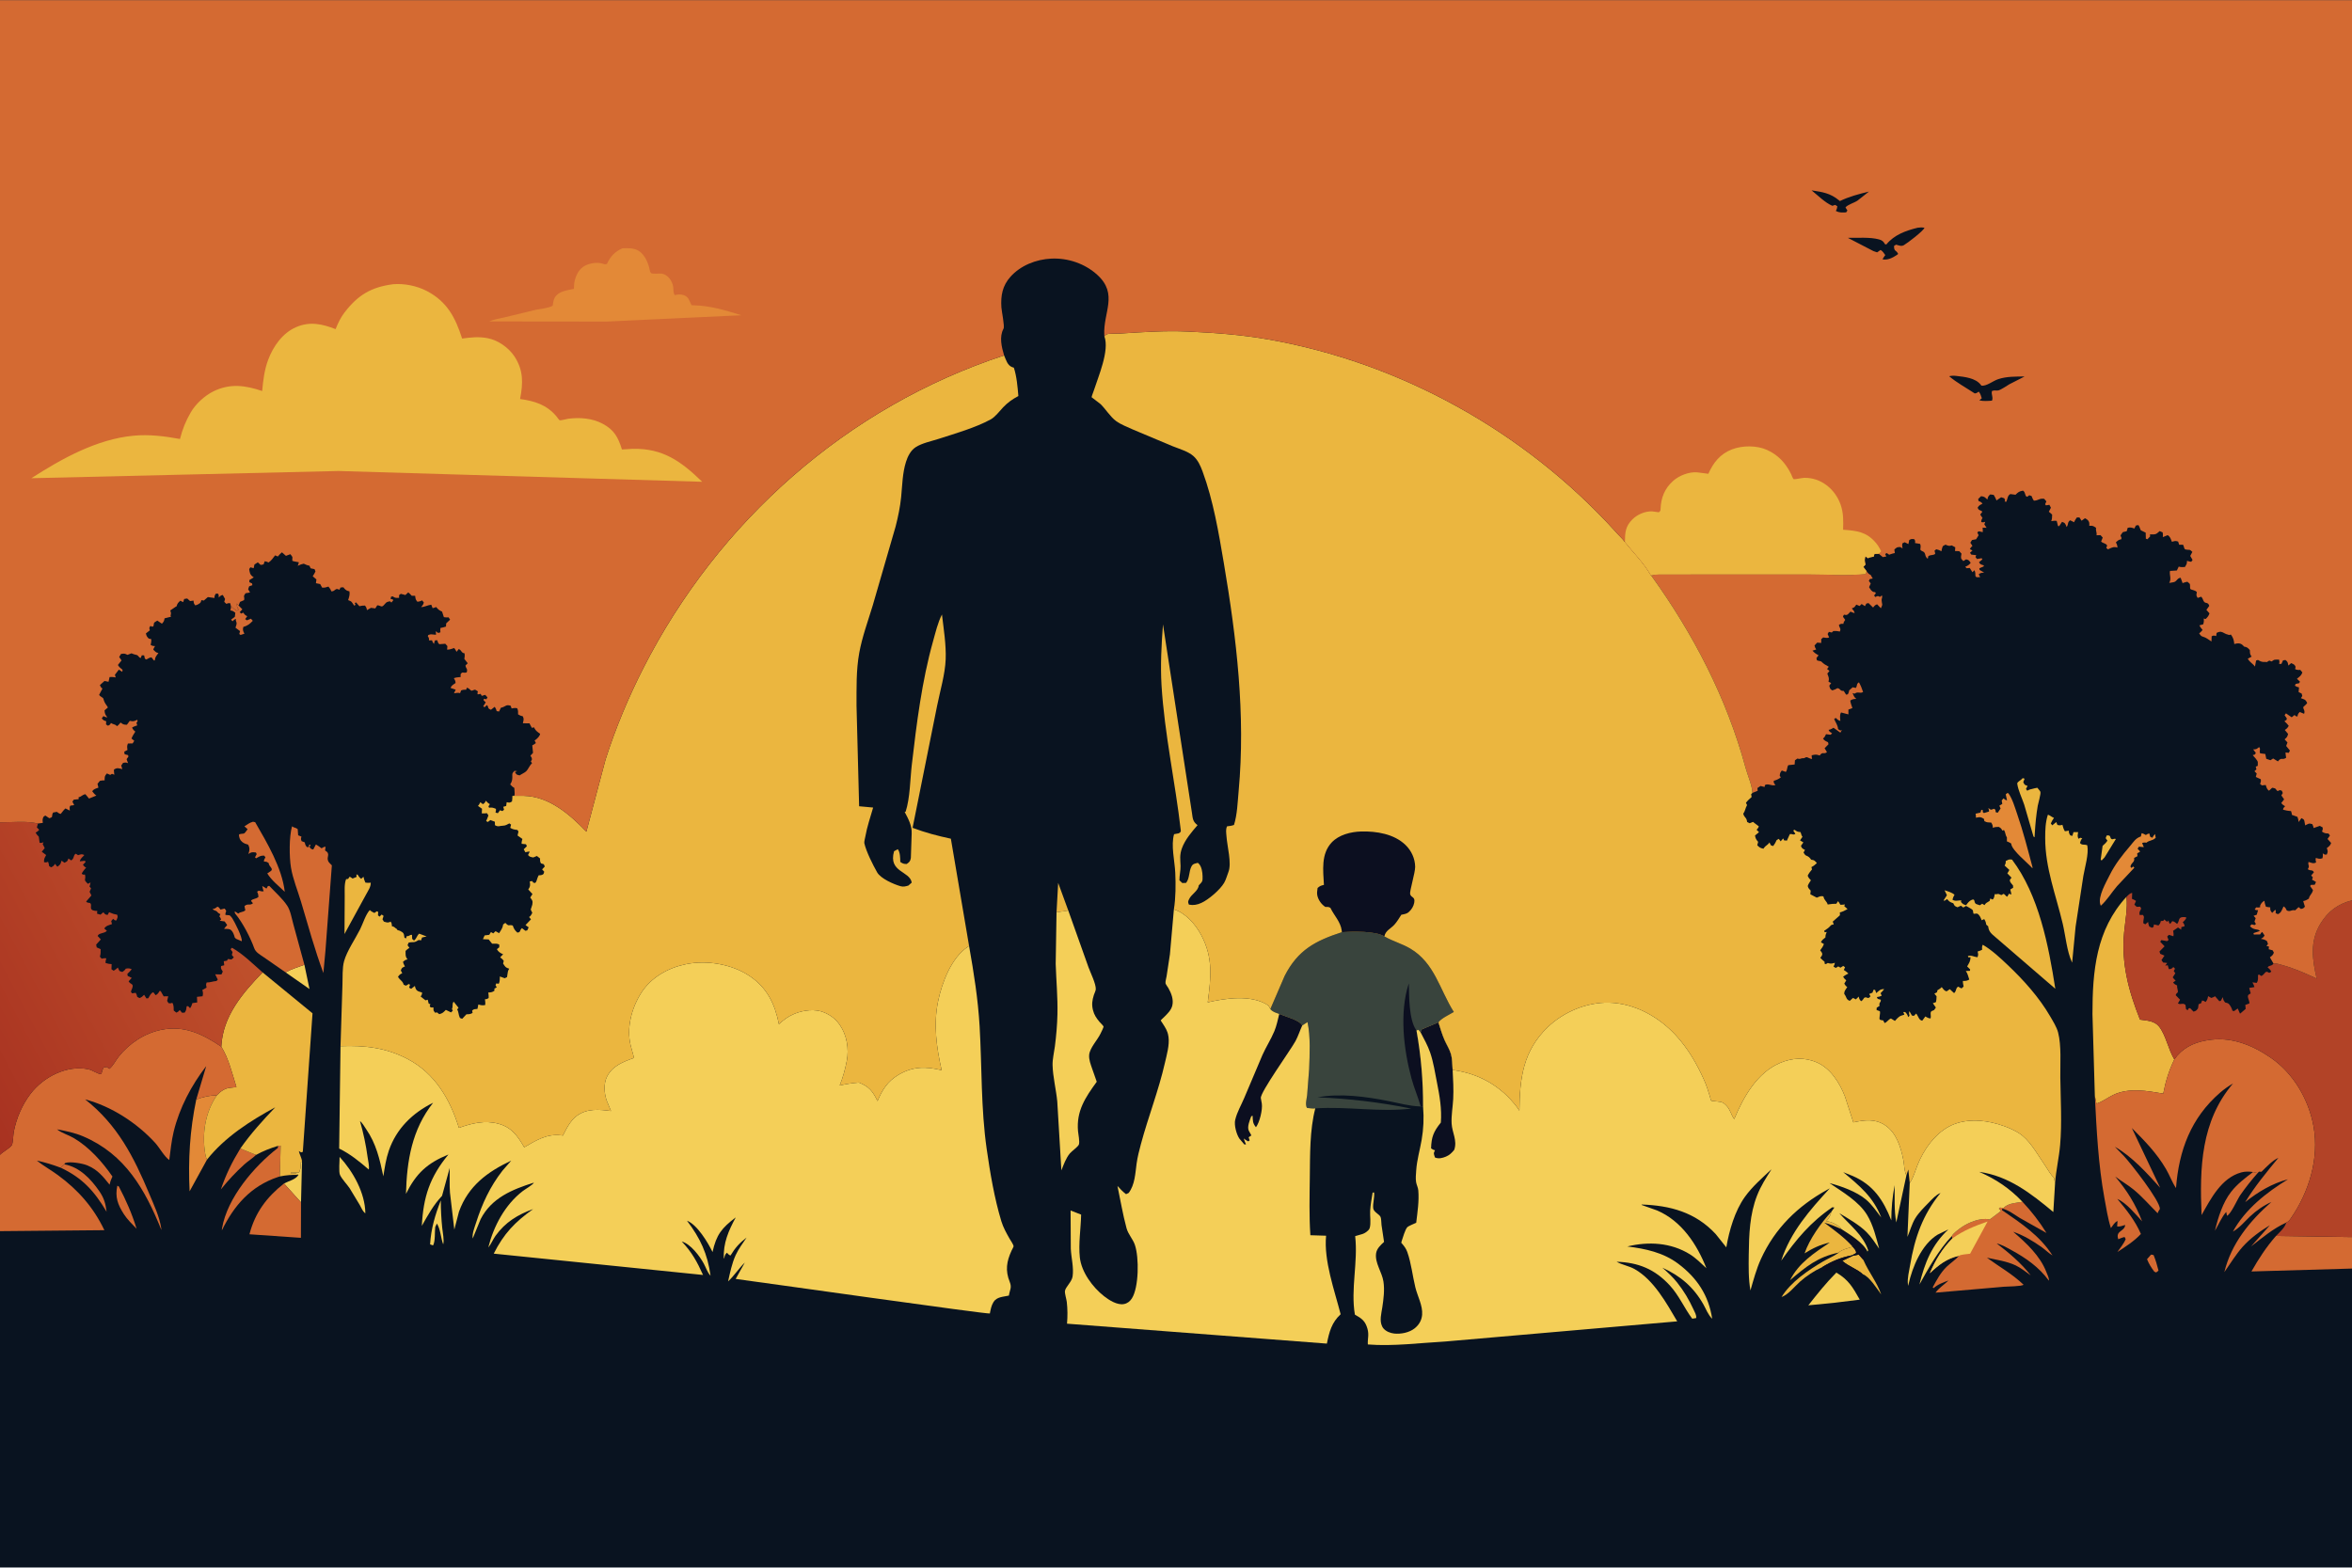 <svg version="1.1" xmlns="http://www.w3.org/2000/svg" style="display: block;" viewBox="0 0 2048 1365" width="1536" height="1024">
<defs>
	<linearGradient id="Gradient1" gradientUnits="userSpaceOnUse" x1="-57.565" y1="892.374" x2="182.604" y2="766.262">
		<stop class="stop0" offset="0" stop-opacity="1" stop-color="rgb(168,50,33)"/>
		<stop class="stop1" offset="1" stop-opacity="1" stop-color="rgb(191,80,43)"/>
	</linearGradient>
</defs>
<path transform="translate(0,0)" fill="rgb(9,19,32)" d="M -0 716.02 L 0 -0 L 2048 0 L 2048 783.96 L 2048 1077.22 L 2048 1104.65 L 2048 1365 L -0 1365 L -0 1072.06 L -0 1005.55 L -0 716.02 z"/>
<path transform="translate(0,0)" fill="rgb(212,106,50)" d="M 1873.03 1092.5 C 1873.81 1092.53 1874.49 1092.73 1875.25 1092.92 C 1877.07 1097.38 1878.36 1101.78 1879.52 1106.45 L 1877.5 1108.04 L 1875.9 1107.39 C 1873.37 1104.17 1871.02 1100.3 1869.52 1096.5 L 1873.03 1092.5 z"/>
<path transform="translate(0,0)" fill="rgb(235,182,63)" d="M 1834.38 727.5 C 1838.84 726.761 1836.55 730.048 1839.07 730.739 C 1839.84 730.949 1840.83 729.956 1842.42 730.5 L 1832.54 746.567 L 1830 749.257 L 1829.17 748.5 L 1830.84 736.5 C 1832.52 735.074 1833.81 733.841 1835.04 732 L 1833.5 729.796 L 1834.38 727.5 z"/>
<path transform="translate(0,0)" fill="rgb(235,182,63)" d="M 919.979 794.372 L 921.4 768.739 L 930.198 792.803 L 919.979 794.372 z"/>
<path transform="translate(0,0)" fill="rgb(244,207,88)" d="M 383.835 1045.27 C 383.842 1053.42 384.252 1061.32 385.095 1069.42 C 385.493 1073.24 386.928 1080.08 385.904 1083.54 C 383.736 1077.79 383.633 1070.47 380.421 1065.44 L 378.965 1068.5 C 378.426 1072.89 379.173 1080.82 377.077 1084.5 L 374.5 1083.61 C 375.324 1069.92 378.851 1057.96 383.835 1045.27 z"/>
<path transform="translate(0,0)" fill="rgb(244,207,88)" d="M 248.668 846.674 C 253.793 843.83 259.563 842.07 265.067 840.09 L 269.503 861.221 L 248.668 846.674 z"/>
<path transform="translate(0,0)" fill="rgb(212,106,50)" d="M 200.931 527.258 C 202.594 529.181 204.031 530.497 206.25 531.75 L 207.75 530.75 C 206.196 528.483 206.311 528.021 206.25 525.377 L 207.766 527.163 L 211.012 530.5 L 208.738 533 L 210 534.231 L 211.809 533.382 C 213.051 535.098 213.326 535.572 215.307 536.5 L 213.469 539 L 215 540.09 L 218.5 538.67 L 220.12 540.5 C 217.377 543.392 215.647 544.719 211.849 545.862 C 211.197 548.491 211.623 549.33 212.812 551.745 L 209.5 552.813 L 208.356 552 L 209.049 549.5 L 205.049 546.5 C 205.573 544.71 206.458 543.223 205.779 541.467 C 205.195 539.958 205.323 540.57 205.5 538.933 C 203.914 539.228 203.644 539.845 202.5 540.925 L 201.206 539.5 L 204.5 537.024 L 204.909 533.5 C 203.334 532.313 202.587 531.647 200.545 531.5 L 200.877 530.345 C 201.198 529.178 201.209 528.454 200.931 527.258 z"/>
<path transform="translate(0,0)" fill="rgb(212,106,50)" d="M 102.166 1032.5 L 103.468 1033.15 C 109.728 1045.12 115.013 1057.05 118.929 1069.97 C 115.141 1066.02 110.852 1061.92 107.885 1057.31 C 102.546 1049.02 100.035 1042.27 102.166 1032.5 z"/>
<path transform="translate(0,0)" fill="rgb(212,106,50)" d="M 189.288 789.5 C 190.419 789.75 190.848 790.416 191.505 791.308 L 192 792.009 L 195.5 791.117 C 198.34 794.118 195.99 793.31 196.295 796.659 L 200 797.014 C 200.869 797.809 201.725 798.687 202.339 799.7 C 204.53 803.317 211.154 816.064 210.5 819.573 L 205.618 817.5 L 204.466 816.459 C 203.792 814.138 203.245 812.127 201.612 810.277 C 200.024 808.479 197.404 808.925 195.081 808.785 C 195.911 807.586 196.845 806.576 197.823 805.5 L 195.651 802.351 L 191.265 801.69 L 192.5 800.763 C 192.26 799.819 192.131 799.224 191.473 798.468 L 191.009 798 L 191.865 796 C 190.721 795.429 190.042 795.076 189.222 794.053 C 188.016 792.549 186.476 793.13 185.108 791.5 C 187.22 791.233 187.638 790.761 189.288 789.5 z"/>
<path transform="translate(0,0)" fill="rgb(244,207,88)" d="M 262.984 1011.33 L 262.112 1047.02 L 247.298 1030.56 C 251.396 1028.37 257.391 1027.2 259.897 1023.08 C 257.718 1021.23 255.76 1021.67 253.005 1021.57 L 253.5 1021 L 260.5 1021 L 260.703 1020.41 L 261 1019.5 C 261.824 1017.24 261.793 1015.85 261.608 1013.42 L 261.533 1012.54 L 262.984 1011.33 z"/>
<path transform="translate(0,0)" fill="rgb(212,106,50)" d="M 56.095 1013.88 C 69.421 1016.35 79.089 1026.61 86.428 1037.22 C 90.632 1043.3 91.892 1047.95 92.846 1055.21 C 82.236 1037.38 71.892 1025.77 52.958 1016.85 L 56.095 1013.88 z"/>
<path transform="translate(0,0)" fill="rgb(235,182,63)" d="M 1613.48 1093.48 L 1618.5 1092.51 L 1622.54 1097.11 L 1622.77 1097.67 C 1627.24 1107.86 1634.33 1116.41 1638.07 1127.24 C 1634.5 1122.41 1627.71 1111.53 1622.08 1109.61 C 1616.68 1104.73 1609.38 1102.7 1604.18 1097.88 L 1613.48 1093.48 z"/>
<path transform="translate(0,0)" fill="rgb(235,182,63)" d="M 1601.18 1090.71 C 1602.92 1088.33 1610.51 1086.53 1613.24 1085.68 C 1614.69 1087.51 1616.29 1088.74 1616.21 1091.15 L 1612.73 1093.08 C 1602.84 1094.98 1595.03 1098.25 1586.48 1103.51 C 1579.69 1106.62 1573.04 1111.03 1567.45 1115.97 C 1562.51 1120.33 1557.48 1127.12 1551.27 1129.47 C 1559.09 1116.52 1574.58 1106 1587.38 1098.5 C 1591.71 1095.97 1596.23 1094.22 1600.35 1091.3 L 1601.18 1090.71 z"/>
<path transform="translate(0,0)" fill="rgb(212,106,50)" d="M 209.28 1000.09 L 222.966 1005.67 C 219.903 1008.65 215.988 1011.03 212.768 1013.93 C 205.294 1020.67 198.6 1027.9 192.3 1035.74 C 196.806 1022.57 202.019 1011.96 209.28 1000.09 z"/>
<path transform="translate(0,0)" fill="rgb(244,207,88)" d="M 295.697 1007.37 C 307.467 1020.16 317.902 1038.7 318.137 1056.5 L 317.542 1056.11 C 315.789 1054.64 314.479 1051.42 313.322 1049.38 L 304.475 1034.73 C 302.089 1031.14 297.705 1026.8 296.023 1023.02 C 294.816 1020.3 295.769 1010.81 295.697 1007.37 z"/>
<path transform="translate(0,0)" fill="rgb(212,106,50)" d="M 1961.85 1020.56 C 1963.21 1020.94 1964.47 1021.33 1965.89 1021.43 C 1960.53 1027.47 1955.32 1034.05 1950.72 1040.67 C 1947.98 1044.61 1942.85 1056.9 1939.15 1058.72 L 1938.5 1055.32 C 1934.5 1059.75 1931.78 1066.55 1928.65 1071.71 C 1931.4 1060.23 1935.4 1047.22 1942.77 1037.78 C 1948.07 1030.99 1955.04 1025.73 1961.85 1020.56 z"/>
<path transform="translate(0,0)" fill="rgb(235,182,63)" d="M 1761.26 677.5 L 1762.91 678.047 L 1761.75 681 C 1762.92 683.6 1763 683.353 1765.5 684.321 L 1764.1 687 L 1765.25 688.5 C 1766.19 687.949 1766.95 687.511 1768.02 687.263 L 1769 687.063 C 1770.73 686.607 1772.23 686.175 1774 685.903 C 1774.57 686.658 1776.52 688.726 1776.69 689.5 C 1777.15 691.491 1774.77 699.255 1774.38 701.54 C 1773.03 709.458 1772.28 717.242 1771.81 725.247 L 1771.6 729 L 1770.66 728.393 L 1762.61 700.74 C 1760.77 695.13 1757.23 688.068 1756.52 682.323 C 1756.33 680.765 1759.85 679.429 1761.26 677.5 z"/>
<path transform="translate(0,0)" fill="rgb(12,15,32)" d="M 1613.24 1085.68 C 1606.17 1077.59 1597.02 1071.18 1588.5 1064.67 C 1593.71 1066.05 1598.47 1068.1 1603.39 1070.26 C 1610.42 1074.83 1622.51 1082.08 1626.08 1089.85 L 1623.39 1089.26 C 1623.36 1091.35 1623.33 1092.62 1624.45 1094.49 C 1623.76 1095.3 1622.91 1096.1 1622.54 1097.11 L 1618.5 1092.51 L 1613.48 1093.48 L 1604.18 1097.88 C 1609.38 1102.7 1616.68 1104.73 1622.08 1109.61 C 1617.17 1109.91 1616.3 1106.63 1612.11 1105.19 L 1611.02 1107.04 C 1612.63 1108.76 1614.45 1110.29 1616.49 1111.5 C 1619.22 1113.12 1621.05 1114.8 1622.76 1117.5 L 1620.5 1117.51 C 1616.91 1113.82 1611.56 1110.86 1608.65 1106.91 L 1607.99 1106.01 C 1606.88 1105.78 1606.09 1105.62 1605.13 1104.98 C 1604.01 1104.25 1602.84 1104.51 1601.5 1104.51 L 1600.98 1102.01 L 1598.5 1101.51 C 1595.85 1102.51 1594.17 1103.71 1592 1105.51 C 1590.28 1106.94 1589.38 1107.28 1587.25 1107.76 C 1587.95 1106.35 1588.88 1105.58 1590 1104.5 C 1588.6 1104.42 1587.74 1104.11 1586.48 1103.51 C 1595.03 1098.25 1602.84 1094.98 1612.73 1093.08 L 1616.21 1091.15 C 1616.29 1088.74 1614.69 1087.51 1613.24 1085.68 z"/>
<path transform="translate(0,0)" fill="rgb(235,182,63)" d="M 310.318 761.5 L 311.322 761.499 C 312.277 763.008 313.008 764.154 314.5 765.211 L 316.5 763.438 C 316.901 765.274 317.301 766.807 318.173 768.5 C 319.527 768.652 320.73 768.838 322.089 768.645 L 322.824 768.5 C 322.965 772.312 320.605 775.39 318.834 778.734 L 304.723 804.556 L 299.975 813.307 L 300.16 780.524 C 300.225 775.873 299.621 769.817 301.375 765.5 L 303.097 765.335 L 304.5 763.322 L 306.405 764.532 L 307 764.979 L 310.5 763.537 L 310.318 761.5 z"/>
<path transform="translate(0,0)" fill="rgb(244,207,88)" d="M 1599 1108.16 C 1609.79 1114.55 1613.37 1121.08 1619.37 1131.73 L 1597.76 1134.39 L 1574.59 1136.67 C 1582.59 1126.56 1589.83 1117.37 1599 1108.16 z"/>
<path transform="translate(0,0)" fill="rgb(212,106,50)" d="M 220.307 715.5 L 222.188 715.892 C 232.563 733.882 245.544 755.618 247.963 776.533 C 242.963 771.671 236.305 766.481 232.728 760.5 L 236.132 758.223 C 238.084 756.087 234.182 754.671 233.956 751.5 C 232.828 750.689 232.328 750.371 230.893 750.241 L 229.819 750.202 C 229.859 748.407 230.266 748.023 231.147 746.5 L 230 745.005 C 226.861 744.85 225.631 745.912 223 747.364 L 222.052 746.5 L 223.5 743.72 L 222.837 742.285 C 219.403 741.926 219.121 741.809 216.209 743.603 L 216.476 742.956 C 217.524 739.88 217.486 738.281 216.119 735.5 C 214.14 734.946 212.441 734.387 210.833 733.051 C 208.971 731.503 208.251 729.453 208.054 727.086 C 207.939 725.703 211.629 726.229 212.669 725.613 C 213.525 725.106 214.918 722.86 215.62 722 L 212.806 719.5 C 215.623 717.877 216.942 716.403 220.307 715.5 z"/>
<path transform="translate(0,0)" fill="rgb(227,137,55)" d="M 1864.8 725.5 C 1866.11 725.66 1867.33 726.472 1868.5 727.063 C 1869.54 726.358 1870.26 725.939 1871.5 725.683 L 1872.25 728.5 L 1874.15 729.5 C 1874.84 728.181 1875.43 727.23 1876.5 726.187 L 1877.08 729.5 C 1874.07 732.353 1871.97 731.302 1868.95 733.755 C 1867.43 733.432 1866.71 733.554 1865.24 734.045 L 1866.73 737.639 L 1862.5 737.216 L 1861.3 739 L 1863.5 741.364 C 1862.74 742.148 1863.17 741.804 1861.95 742.474 L 1860.97 743 L 1861.18 745.5 L 1858.27 747.01 C 1859 750.971 1856.13 750.582 1855.04 754.5 L 1856 755.786 L 1857.39 754.5 L 1858.5 755.49 L 1843.36 771.665 C 1838.63 777.155 1834.66 783.877 1829.26 788.682 L 1828.81 787.403 C 1826.7 780.604 1833.86 768.302 1836.99 762 C 1841.8 752.314 1847.95 744.615 1854.91 736.455 C 1858.05 732.777 1859.52 729.892 1864.19 728.299 L 1864.8 725.5 z"/>
<path transform="translate(0,0)" fill="rgb(212,106,50)" d="M 241.93 997.829 L 244.376 997.56 L 243.699 1024.41 L 241.91 1024.96 C 218.375 1032.89 203.806 1049.66 193.221 1071.33 C 193.227 1070.61 193.207 1070.37 193.343 1069.57 C 197.908 1042.87 221.416 1015.49 242.046 999.499 L 241.93 997.829 z"/>
<path transform="translate(0,0)" fill="rgb(235,182,63)" d="M 1594.71 1055.13 L 1594.47 1055.99 C 1593.51 1059.23 1592.45 1060.93 1590.25 1063.51 L 1590.84 1063.52 C 1594.34 1063.66 1600.09 1066.51 1602.55 1069.1 L 1603.39 1070.26 C 1598.47 1068.1 1593.71 1066.05 1588.5 1064.67 C 1597.02 1071.18 1606.17 1077.59 1613.24 1085.68 C 1610.51 1086.53 1602.92 1088.33 1601.18 1090.71 C 1582.66 1094.56 1572.54 1103.03 1558.67 1114.78 C 1566.37 1099.63 1579.72 1091.12 1593.25 1081.98 C 1584.68 1083.94 1578.76 1086.8 1571.34 1091.4 C 1575.57 1078.95 1585.77 1064.67 1594.71 1055.13 z"/>
<path transform="translate(0,0)" fill="rgb(227,137,55)" d="M 170.902 957.358 C 177.074 955.088 182.284 953.969 188.858 953.699 C 178.74 968.273 175.668 987.424 178.736 1004.88 C 179.044 1006.63 179.416 1008.19 180.262 1009.76 L 165.1 1037.36 C 163.753 1009.96 165.313 984.186 170.902 957.358 z"/>
<path transform="translate(0,0)" fill="rgb(227,137,55)" d="M 1747.92 690.5 L 1748.83 690.75 C 1752.34 695.611 1754.29 702.525 1756.25 708.2 C 1761.65 723.798 1765.72 739.72 1769.95 755.658 L 1769.44 755.731 C 1765.19 750.943 1752.32 740.756 1751.35 735.12 L 1751.28 734.5 C 1750.32 733.876 1749.47 733.376 1748.39 732.957 L 1747.5 732.638 L 1747.52 729.265 C 1745.91 726.675 1746.44 725.014 1745 722.741 L 1743.5 723.178 C 1742.6 721.277 1742.3 721.144 1740.5 720.013 C 1738.95 720.042 1737.46 719.991 1735.99 720.544 L 1735.27 720.884 C 1735.2 718.604 1735.01 718.189 1733.83 716.22 L 1731.5 716.091 C 1730.03 716.037 1729.25 715.655 1727.91 715 L 1727.5 712.95 C 1724.31 711.132 1724.15 711.309 1720.5 711.997 C 1720.59 711.075 1720.55 710.414 1720.41 709.478 L 1720.24 708.5 L 1724.5 707.517 L 1725.22 705.126 L 1726.5 705.368 L 1726.5 707.15 L 1727.5 707.935 L 1731.95 706.618 C 1731.84 705.092 1731.97 705.571 1731.57 704.294 L 1731.29 703.5 L 1733.5 705.082 L 1736.5 704.191 C 1737.9 705.364 1737.55 705.456 1737.75 707.177 L 1739.5 707.666 L 1742 704 L 1740.96 701.5 L 1743.5 699.944 L 1742.99 697 L 1744.5 695.146 C 1745.58 696.056 1746.2 696.63 1747.62 696.866 L 1746.5 691.642 L 1747.92 690.5 z"/>
<path transform="translate(0,0)" fill="rgb(212,106,50)" d="M 262.112 1047.02 L 262.02 1077.88 L 217.207 1074.8 C 222.061 1056.06 232.204 1042.4 247.298 1030.56 L 262.112 1047.02 z"/>
<path transform="translate(0,0)" fill="rgb(212,106,50)" d="M 2048 1104.65 L 1960.45 1107.18 C 1966.69 1096.13 1973.41 1085.83 1981.79 1076.26 L 2048 1077.22 L 2048 1104.65 z"/>
<path transform="translate(0,0)" fill="rgb(235,182,63)" d="M 1783.14 709.5 C 1784.27 709.272 1786.6 711.526 1788.5 712.168 C 1787.33 713.784 1786.53 715.162 1785.75 717 L 1787 718.637 L 1790.5 715.784 L 1791.5 718.289 C 1793.45 718.785 1793.89 718.696 1795.86 718.188 C 1796.36 720.316 1796.86 721.911 1798 723.786 L 1801.5 723.244 C 1801.28 725.082 1801.79 725.801 1802.64 727.36 L 1804.5 727.843 L 1805.5 724.534 L 1809.52 724.526 C 1809.26 726.922 1808.58 728.35 1810 730.363 L 1811.42 729.43 L 1813.16 730 C 1811.92 731.11 1811.62 732.468 1811.13 734 C 1813 736.344 1814.7 734.802 1817.5 736.037 C 1818.96 743.578 1815.39 755.057 1814.07 762.761 L 1807.32 806.911 L 1804.32 838.17 L 1804.07 837.713 C 1799.78 828.462 1798.53 814.582 1796.14 804.43 C 1790.24 779.421 1780.81 755.753 1780.85 729.731 C 1780.86 722.713 1781.01 716.25 1783.14 709.5 z"/>
<path transform="translate(0,0)" fill="rgb(212,106,50)" d="M 248.668 846.674 L 229.705 833.522 C 226.691 831.416 222.708 829.335 221.415 825.746 C 218.056 816.421 211.354 803.476 205.057 795.828 C 204.279 794.884 204.481 794.685 204.435 793.5 L 207.442 795.5 C 209.438 793.748 211.401 794.525 213.616 792.656 L 212.874 789 C 215.646 786.362 217.677 788.81 220.262 786.5 L 218.606 784.5 C 219.17 782.579 222.842 783.007 225.031 781 C 224.924 779.595 224.87 778.659 224.292 777.344 L 223.871 776.5 C 225.863 774.376 226.801 776.86 229.636 775.972 C 228.94 774.528 228.681 773.056 228.364 771.5 L 231.174 773.177 L 232 773.728 L 233.326 771.5 L 234.5 771.417 C 239.583 776.812 246.052 782.499 250.106 788.652 C 252.971 793.002 253.996 799.618 255.403 804.655 L 265.067 840.09 C 259.563 842.07 253.793 843.83 248.668 846.674 z"/>
<path transform="translate(0,0)" fill="rgb(212,106,50)" d="M 254.286 719.5 C 256.182 720.92 257.562 720.54 259.225 721.935 L 259.622 727.326 L 262.5 728.437 C 261.955 730.382 261.922 730.499 262.609 732.389 L 265.413 733.5 C 265.624 735.289 266.064 736.06 267.131 737.5 L 268.9 737.595 L 269.196 735.5 L 270.408 735.5 L 269.555 737.5 C 270.789 739.224 270.699 739.223 272.757 739.692 L 275.073 735.287 C 276.846 736.276 278.393 737.418 280 738.656 C 281.262 737.83 281.976 737.366 283.5 737.278 L 283.041 740.5 C 288.373 743.7 283.875 745.783 285.863 750 C 286.344 751.021 288.192 752.664 288.967 753.5 L 283.392 827.758 L 281.584 847.269 C 274.005 826.862 268.273 805.839 262.061 785 C 259.19 775.369 254.991 765.297 253.365 755.401 C 251.822 746.014 251.702 728.618 254.286 719.5 z"/>
<path transform="translate(0,0)" fill="rgb(235,182,63)" d="M 1748.95 748.5 C 1750.2 748.207 1750.74 748.298 1751.98 748.5 C 1775.33 779.41 1783.81 823.323 1789.66 860.973 L 1737.48 815.978 C 1734.05 813.099 1731.62 811.14 1731.22 806.604 L 1729.5 805.102 C 1729.22 803.028 1728.88 802.054 1727.74 800.304 L 1725.5 801.298 C 1724.89 799.455 1723.54 796.211 1721.5 795.51 C 1720.99 795.337 1718.78 795.841 1718.5 795.615 C 1718.14 795.324 1718.11 793.016 1717.76 792.5 C 1717.05 791.45 1713.25 789.613 1712 788.813 L 1709.5 790.216 L 1707.5 788.639 L 1704.5 789.983 C 1701.96 788.921 1702.03 788.976 1700.82 786.5 C 1698.96 785.821 1697.57 785.388 1696.29 783.819 L 1695.5 782.83 L 1693.17 784.329 L 1692.36 784 L 1695.29 779.5 L 1693.22 775.187 C 1695.91 775.989 1699.76 777.234 1701.9 779 C 1701.06 780.574 1700.46 781.712 1700.17 783.5 C 1701.86 784.341 1702.67 784.445 1704.56 784.215 C 1705.74 784.073 1706.61 783.967 1707.82 784 L 1707.5 785.365 C 1709.21 787.242 1709.41 787.491 1712 788.179 C 1713.35 786.292 1714.72 784.398 1716.96 783.5 C 1719.93 782.306 1718.69 785.362 1720.25 786.83 C 1720.81 787.355 1723.17 787.94 1724 788.255 L 1726 786.886 L 1728 788.127 C 1728.95 786.412 1730.14 785.819 1731.78 784.88 L 1732.45 784.5 L 1733.04 782.335 L 1735 783.293 C 1736.61 782.057 1736.5 780.427 1736.94 778.5 C 1738.44 778.697 1737.88 778.758 1739.28 778.453 C 1740.88 778.104 1741.98 779.493 1743 779.304 C 1743.28 779.253 1744.14 778.356 1744.36 778.355 C 1745.77 778.348 1746.46 780.526 1747.85 780.74 L 1749.28 778.235 L 1751.5 778.822 L 1750.45 774.5 L 1752.96 773 L 1752.83 771 C 1751.87 769.821 1750.29 768.323 1750.04 766.795 C 1749.89 765.86 1751.02 764.956 1751.56 764.261 L 1747.89 760.5 L 1749.66 757.5 L 1745.5 753.641 C 1746.44 751.963 1746.5 751.597 1746.5 749.667 L 1748.95 748.5 z"/>
<path transform="translate(0,0)" fill="rgb(212,106,50)" d="M 1761.06 1046.5 C 1768.81 1054.7 1776.05 1064.05 1781.97 1073.66 L 1758.68 1060.54 C 1754.29 1057.9 1748.51 1053.33 1743.5 1052.53 L 1743.21 1053.74 C 1759.84 1065.22 1776.03 1075.82 1787.19 1093.22 C 1783.71 1091.1 1781.21 1088.48 1778 1086.17 C 1770.47 1080.76 1761.81 1075.61 1753 1072.6 C 1764.33 1082.4 1776.44 1093.46 1781.92 1107.84 C 1782.6 1109.63 1783.96 1112.36 1784.12 1114.24 L 1784.05 1115.16 C 1775.43 1103.41 1764.13 1095.51 1751.48 1088.6 C 1747.72 1086.54 1742.78 1083.69 1738.62 1082.79 C 1749.01 1090.62 1760.28 1100.21 1768.26 1110.59 C 1764.02 1107.63 1759.79 1104.11 1755.13 1101.89 C 1747.6 1098.31 1738.26 1096.99 1730.11 1095.21 C 1741.09 1103.25 1752.03 1109.19 1762.01 1118.73 C 1760.3 1120.23 1747.89 1120.24 1745.04 1120.47 L 1685.35 1125.64 C 1688.18 1121.6 1693.12 1118.52 1696.66 1115.02 C 1691.99 1116.81 1687.44 1118.28 1683.7 1121.72 L 1682.89 1121 C 1686.41 1114.61 1689.75 1108.18 1695.06 1103.06 C 1698.45 1099.81 1702.74 1097.02 1705.83 1093.54 C 1695.02 1095.93 1688.27 1101.4 1680.33 1108.76 C 1685.4 1097.14 1691.11 1087.41 1700.08 1078.31 L 1699.5 1076.41 C 1700.72 1073.89 1705.46 1070.49 1707.85 1068.8 C 1713.87 1064.55 1724.31 1060.3 1731.74 1061.76 L 1732.5 1061.93 L 1742.36 1054.5 L 1740.51 1052.5 L 1741.5 1051.51 L 1744.5 1051.93 C 1748.45 1047.63 1755.53 1047.49 1761.06 1046.5 z"/>
<path transform="translate(0,0)" fill="rgb(244,207,88)" d="M 1700.08 1078.31 C 1709.89 1071.39 1719.52 1067.57 1730.71 1063.65 L 1715.45 1091.73 C 1713.45 1092.05 1707.09 1092.39 1705.83 1093.54 C 1695.02 1095.93 1688.27 1101.4 1680.33 1108.76 C 1685.4 1097.14 1691.11 1087.41 1700.08 1078.31 z"/>
<path transform="translate(0,0)" fill="rgb(244,207,88)" d="M 930.198 792.803 L 947.827 842.317 C 949.476 846.871 954.42 856.775 954.154 861.454 C 954.08 862.755 952.903 865.056 952.485 866.371 C 951.018 870.989 950.508 874.725 951.672 879.479 C 952.696 883.66 954.655 886.541 957.396 889.814 C 957.978 890.509 960.764 893.187 960.927 893.882 C 961.069 894.485 958.62 899.327 958.247 900.105 C 955.567 905.694 948.992 912.394 948.398 918.5 C 947.999 922.599 949.773 927.022 951.095 930.856 L 954.989 941.958 C 945.073 955.615 937.122 967.393 938.681 985.012 C 938.951 988.064 940.266 993.695 939.479 996.514 C 938.964 998.362 933.241 1002.4 931.684 1004.24 C 928.172 1008.38 926.194 1014.15 924.197 1019.15 L 920.605 959.037 C 919.608 948.772 916.78 937.636 916.529 927.5 C 916.398 922.237 917.851 916.498 918.53 911.222 C 919.737 901.841 920.557 892.396 920.769 882.936 C 921.094 868.446 919.703 853.748 919.244 839.252 L 919.979 794.372 L 930.198 792.803 z"/>
<path transform="translate(0,0)" fill="rgb(235,182,63)" d="M 1851.67 780.804 C 1852.71 791.385 1850.57 801.4 1849.58 811.883 C 1847.03 838.912 1853.47 862.945 1863.4 887.849 C 1869.34 888.677 1876.11 888.853 1880.1 894 C 1885.98 901.58 1888.04 913.845 1893.28 922.509 C 1888.53 932.314 1885.69 941.58 1883.65 952.255 C 1869.37 949.837 1853.5 946.929 1839.93 953.497 C 1835.16 955.81 1830.54 959.448 1825.5 960.98 L 1824.09 954.467 L 1822.01 883.062 C 1822.01 845.683 1825.08 809.661 1851.67 780.804 z"/>
<path transform="translate(0,0)" fill="rgb(244,207,88)" d="M 1662.89 1030.2 L 1663.42 1029.38 C 1666.46 1024.54 1667.76 1019.16 1669.91 1013.92 C 1675.27 1000.89 1684.35 987.842 1697 981 C 1709.91 974.018 1726.01 974.806 1739.74 978.846 C 1746.78 980.917 1755.43 984.355 1761.15 989.008 C 1768.93 995.329 1775.74 1007.72 1781.49 1015.99 C 1783.57 1018.99 1785.73 1023.27 1788.52 1025.5 L 1789.45 1030.41 L 1787.93 1055.4 C 1768.54 1039.31 1749.12 1024.01 1723.37 1020.43 C 1738.04 1026.81 1749.99 1034.88 1761.06 1046.5 C 1755.53 1047.49 1748.45 1047.63 1744.5 1051.93 L 1741.5 1051.51 L 1740.51 1052.5 L 1742.36 1054.5 L 1732.5 1061.93 L 1731.74 1061.76 C 1724.31 1060.3 1713.87 1064.55 1707.85 1068.8 C 1705.46 1070.49 1700.72 1073.89 1699.5 1076.41 C 1688.32 1088.12 1679.14 1104.41 1671.33 1118.55 C 1675.94 1099.67 1682.13 1083.96 1696.57 1070.55 L 1687.13 1075.15 C 1673.21 1083.73 1665.28 1103.06 1661.81 1118.44 L 1661.54 1119.69 L 1661.3 1118.28 C 1660.71 1113.08 1662.35 1106.85 1663.22 1101.7 C 1667.25 1077.79 1674.22 1057.69 1689.71 1038.8 C 1685.62 1040.54 1682.59 1043.99 1679.54 1047.13 C 1675.44 1051.34 1670.67 1055.96 1667.63 1061.01 C 1664.68 1065.94 1663.16 1071.78 1660.9 1077.06 L 1662.89 1030.2 z"/>
<path transform="translate(0,0)" fill="rgb(235,182,63)" d="M 228.666 846.713 L 272.128 882.348 L 263.686 1002.98 L 262.201 1003.5 L 260.213 1002.33 C 260.835 1005.33 262.742 1008.38 262.984 1011.33 L 261.533 1012.54 L 261.608 1013.42 C 261.793 1015.85 261.824 1017.24 261 1019.5 L 260.703 1020.41 L 260.5 1021 L 253.5 1021 L 253.005 1021.57 C 255.76 1021.67 257.718 1021.23 259.897 1023.08 C 254.245 1022.92 249.243 1023.28 243.699 1024.41 L 244.376 997.56 L 241.93 997.829 C 235.235 999.888 229.102 1002.29 222.966 1005.67 L 209.28 1000.09 C 218.34 987.123 228.766 975.666 239.656 964.221 C 217.826 976.038 195.86 990.132 180.262 1009.76 C 179.416 1008.19 179.044 1006.63 178.736 1004.88 C 175.668 987.424 178.74 968.273 188.858 953.699 C 191.802 950.588 195.442 947.859 199.757 947.292 L 205.863 946.612 C 202.378 935.302 199.014 921.373 192.696 911.41 C 193.886 884.982 211.2 864.755 228.666 846.713 z"/>
<path transform="translate(0,0)" fill="rgb(57,68,61)" d="M 1168.45 811.678 C 1177.76 811.058 1197.39 810.514 1205.44 815.336 L 1205.96 815.641 C 1213.02 819.679 1220.98 821.771 1228.13 826.035 C 1249.27 838.63 1253.51 861.521 1265.91 881.17 C 1262.2 883.425 1254.83 886.794 1252.52 890.205 L 1238.1 896.248 L 1236.96 898.865 L 1235.13 896.729 L 1233.39 897.242 C 1237.41 919.634 1239.2 941.217 1239.15 963.932 L 1237.08 963.47 L 1236.29 963.447 C 1227.2 963.092 1218.26 960.617 1209.38 958.85 C 1189.8 954.953 1166.98 951.77 1147.25 955.529 C 1174.66 956.602 1201.95 959.871 1228.87 965.33 C 1200.97 968.68 1173.24 963.235 1145.29 965.168 C 1143.16 965.52 1140.24 964.922 1138.05 964.76 C 1136.3 961.846 1137.79 957.063 1138.18 953.652 L 1139.92 931 C 1140.39 918.096 1141.24 902.696 1138.5 890.005 L 1133.94 892.936 C 1131.9 888.322 1118.62 884.855 1113.89 882.93 C 1110.81 881.733 1108.27 881.272 1106.14 878.672 L 1118.64 849.691 C 1130.14 827.173 1145.33 819.2 1168.45 811.678 z"/>
<path transform="translate(0,0)" fill="rgb(12,15,32)" d="M 1237.08 963.47 C 1234.73 955.203 1231.29 947.279 1229.05 939.016 C 1222.22 913.857 1218.37 881.545 1226.74 856.263 C 1226.94 867.014 1226.8 887.706 1232.99 896.718 L 1233.39 897.242 C 1237.41 919.634 1239.2 941.217 1239.15 963.932 L 1237.08 963.47 z"/>
<path transform="translate(0,0)" fill="rgb(212,106,50)" d="M -0 1005.55 C 2.438 1003.05 8.606 999.782 10.266 997.201 C 11.36 995.498 11.519 987.882 11.989 985.5 C 14.341 973.581 19.246 962.081 26.629 952.412 C 37.828 937.746 58.518 926.986 77.275 931.144 C 80.322 931.819 85.809 935.622 88.276 935.301 C 88.699 933.067 89.186 931.482 90.314 929.5 L 93 929.027 L 95.215 930.704 C 98.489 928.085 100.649 923.471 103.285 920.16 C 112.608 908.45 125.873 899.653 140.644 896.681 C 160.703 892.644 176.706 900.619 192.696 911.41 C 199.014 921.373 202.378 935.302 205.863 946.612 L 199.757 947.292 C 195.442 947.859 191.802 950.588 188.858 953.699 C 182.284 953.969 177.074 955.088 170.902 957.358 L 179.553 928.353 C 166.581 945.168 156.254 964.703 151.22 985.441 C 149.273 993.466 148.481 1001.93 147.387 1010.12 C 143.035 1007.1 138.865 999.283 135.029 995.091 C 119.212 977.807 96.917 963.308 74.154 957.319 C 102.221 979.389 116.463 1007.25 129.934 1039.47 C 133.918 1049 138.809 1059.22 140.378 1069.49 L 140.53 1071.05 C 126.372 1035.87 109.015 1005.13 72.485 989.547 C 65.138 986.414 57.411 984.833 49.591 983.394 C 54.16 986.91 59.428 988.138 64.302 991.017 C 77.79 998.986 89.105 1011.74 97.906 1024.5 L 97.545 1025.27 C 96.539 1027.43 95.863 1029.27 95.412 1031.61 C 89.917 1024.65 84.922 1018.52 76.5 1015 L 75.822 1014.71 C 71.949 1013.1 60.955 1011.17 56.99 1012.7 C 56.195 1013 56.402 1013.03 56.095 1013.88 L 52.958 1016.85 C 45.999 1014.24 39.353 1012.16 32.065 1010.63 C 37.918 1015.26 44.466 1018.89 50.478 1023.3 C 68.119 1036.26 81.41 1051.39 90.886 1071.23 L -0 1072.06 L -0 1005.55 z"/>
<path transform="translate(0,0)" fill="rgb(212,106,50)" d="M 1893.28 922.509 C 1899.93 912.979 1909.44 908.043 1920.76 906.034 L 1922 905.826 C 1942.01 902.298 1960.71 909.681 1977.07 920.895 C 1997.07 934.602 2010.3 957.385 2014.54 980.959 C 2019.53 1008.79 2010.53 1038.21 1994.58 1061.12 C 1993.39 1062.82 1992.58 1063.71 1990.72 1064.61 C 1979.15 1069.87 1970.11 1077.71 1960.12 1085.34 L 1976.54 1066.89 C 1968.15 1071.95 1959.47 1078.25 1952.9 1085.58 C 1946.9 1092.28 1942.04 1100.38 1936.85 1107.73 C 1942.89 1082.86 1958.89 1063.31 1977.8 1046.68 C 1971 1049.72 1964.57 1054.18 1959.17 1059.31 C 1954.1 1064.14 1950.43 1068.88 1944.29 1072.46 C 1955.08 1052.88 1973.5 1038.35 1992.29 1026.9 C 1978.46 1030.47 1966.06 1037.97 1955 1046.81 C 1963.46 1032.89 1973.61 1020.77 1983.89 1008.21 C 1978.71 1010.51 1973.26 1016.34 1969.21 1020.34 L 1967 1020.28 L 1965.89 1021.43 C 1964.47 1021.33 1963.21 1020.94 1961.85 1020.56 C 1958.3 1020.08 1954.98 1019.97 1951.5 1020.93 C 1934.2 1025.71 1925.05 1043.84 1917.02 1058.07 C 1915.25 1016.92 1916.42 976.28 1944.42 943.437 C 1940.4 945.801 1936.7 948.378 1933.16 951.437 C 1907.7 973.497 1897.26 1001.79 1894.75 1034.55 C 1891.37 1029.53 1889.17 1023.31 1886.07 1018.01 C 1877.87 1004.01 1867.7 993.671 1856.29 982.245 L 1880.97 1034.27 C 1869.39 1021.48 1856.63 1007.19 1841.5 998.578 L 1849.22 1006.46 C 1855.25 1012.88 1880.96 1045.65 1880.73 1052.79 C 1880.04 1053.79 1879.38 1054.65 1879 1055.82 L 1878.81 1056.5 C 1871.88 1049.62 1865.46 1042.15 1857.91 1035.92 C 1852.84 1031.74 1847.04 1028.48 1841.79 1024.49 C 1852.29 1036.94 1859.39 1048.37 1865.26 1063.52 C 1859.21 1057.02 1851.78 1047.68 1843.64 1043.97 C 1851.52 1053.31 1859.34 1063.23 1864.18 1074.51 C 1858.49 1080.7 1850.71 1085.67 1843.71 1090.24 C 1846.11 1086.76 1849.38 1082.91 1850.93 1079 L 1850 1077.17 C 1848.02 1077.58 1846.34 1078.31 1844.5 1079.11 C 1841.82 1071.48 1850.04 1072.51 1850.5 1066.69 C 1848.24 1067.36 1845.87 1068.3 1843.5 1067.98 L 1843.84 1063.26 C 1841.41 1064.08 1839.66 1067.35 1838.07 1069.39 C 1835.38 1061.08 1834.01 1051.92 1832.43 1043.33 C 1827.08 1014.19 1825.6 984.023 1824.09 954.467 L 1825.5 960.98 C 1830.54 959.448 1835.16 955.81 1839.93 953.497 C 1853.5 946.929 1869.37 949.837 1883.65 952.255 C 1885.69 941.58 1888.53 932.314 1893.28 922.509 z"/>
<path transform="translate(0,0)" fill="rgb(212,106,50)" d="M 1625.3 497.262 L 1625.64 497.744 C 1626.63 499.094 1627.22 499.838 1628.83 500.5 L 1630.69 503.675 L 1628.07 504.191 L 1627.29 505.786 L 1628.93 508 L 1627.5 511.195 C 1628.76 513.101 1629.43 514.886 1631.84 515.5 L 1632.68 515.5 L 1633.42 516.5 L 1631.85 518.5 L 1633 519.806 C 1634.26 519.112 1634.21 518.996 1635.76 519.021 L 1636.86 519.718 L 1638.72 518.364 C 1639.29 520.5 1638.33 520.87 1638.42 522.643 C 1638.62 526.572 1639.79 525.47 1637.79 529.588 L 1634.5 526.139 C 1632.67 526.714 1632.15 527.524 1631 528.966 L 1627 525.058 L 1625.11 525.5 L 1623.9 527.73 L 1621 525.871 L 1619.25 527.609 L 1616.37 526.403 C 1614.94 528.42 1614.86 528.916 1612.43 529.709 C 1613.69 531.196 1614.58 531.866 1614.92 533.813 C 1613.63 533.462 1612.5 533.086 1611.3 532.5 C 1610.6 533.165 1609.29 534.818 1608.5 535.188 C 1606.25 536.238 1605.81 533.607 1604.77 537 L 1606.72 539.711 L 1606.08 540.636 C 1605.43 541.646 1605.23 542.056 1605.11 543.199 L 1604.16 543.116 C 1602.84 543.079 1602.35 543.36 1601.25 544.007 C 1601.61 546.971 1603.4 547.082 1602 549.879 L 1601.43 549.753 C 1599.64 549.375 1598.23 549.268 1596.42 549.387 L 1595 550.708 L 1592.5 550.125 L 1591.39 552 L 1592.72 555 C 1590.85 555.723 1589.44 555.274 1587.5 554.993 L 1585.84 556.5 L 1585.82 559.784 L 1582.32 559.5 L 1579.96 562 C 1580.3 563.39 1580.65 564.306 1581.44 565.5 L 1578.17 566.5 C 1579.83 568.331 1581.3 569.397 1583.5 570.51 L 1581.64 573 L 1582.1 574.914 C 1583.17 575.46 1585.57 575.614 1585.89 575.964 C 1587.79 578.027 1589.95 579.184 1592.38 580.5 L 1590.93 582.5 L 1593 584.177 L 1591.12 586.5 L 1591.46 587.344 C 1592.39 589.765 1592.87 590.983 1592.15 593.5 C 1592.96 593.986 1593.62 594.337 1594.5 594.687 L 1592.84 597 C 1593.54 599.334 1593.3 599.881 1595.5 601.112 C 1597.19 600.582 1598.48 600.108 1600 599.156 C 1603.08 599.784 1601.82 601.745 1605.41 601.552 L 1607.5 604.845 L 1609.02 604.5 C 1609.62 603.308 1610.06 602.462 1610.13 601.115 L 1613.22 598.404 L 1616 598.958 C 1617.43 596.764 1616.33 595.474 1618.68 594.083 C 1620.23 596.82 1621.26 599.543 1622.28 602.5 C 1619.53 604.238 1617.76 601.722 1615 603.953 L 1613.16 603.5 C 1614.14 605.774 1614.39 606.973 1616.39 608.5 L 1615.71 608.545 C 1613.8 608.694 1612.73 608.821 1611.12 610 C 1611.41 612.28 1612.23 614.349 1612.99 616.5 L 1609.5 617.821 L 1609.5 622.014 L 1603.09 620.329 C 1601.75 622.676 1602.28 625.119 1602.5 627.7 C 1600.71 627.326 1599.78 626.303 1598.5 625.106 L 1597.08 626 C 1598.41 629.271 1600.2 631.141 1600.5 634.827 L 1602.5 636.142 L 1603.8 635.5 L 1602.5 637.914 L 1596.5 633.638 L 1595.36 634.344 C 1594.29 634.994 1593.48 635.313 1592.23 635.5 C 1592.88 637.151 1593.87 637.582 1595.3 638.5 L 1594 639.748 L 1590 639.234 L 1589.75 639.779 C 1589.1 641.176 1588.69 642.095 1587.38 643.005 C 1588.39 644.835 1589.95 645.379 1591.74 646.248 L 1592.18 648 L 1588.76 651.5 C 1589.53 652.684 1590.19 653.725 1590.81 655 C 1587.7 657.082 1587.2 654.047 1584.5 657.817 C 1581.4 656.723 1580.75 656.921 1577.5 657.633 C 1577.45 658.778 1577.61 659.683 1577.87 660.796 C 1576.03 660.851 1573.91 659.176 1573 659.263 C 1571.86 659.373 1571.6 660.254 1570.14 660.198 C 1568.79 660.146 1569.33 660.125 1568.13 660.533 C 1566.89 660.952 1566.27 660.766 1565.02 660.5 L 1562.95 662 L 1562.69 665.643 L 1557.15 666.225 C 1555.81 668.513 1556.57 669.977 1555 672.126 L 1551.5 670.885 C 1550.06 672.819 1549.92 673.106 1549.71 675.5 L 1550.66 676.88 C 1548.61 678.376 1546.95 679.181 1544.5 679.83 C 1544.35 681.897 1544.68 681.866 1546.02 683.5 C 1542.44 684.707 1540.06 681.888 1536.87 683.5 L 1536.5 685.242 L 1533 684.351 L 1530.28 686.153 L 1530.5 688.556 L 1525.91 690.389 C 1525.85 684.498 1521.52 674.364 1519.87 668.259 C 1503.37 607.419 1474.43 551.899 1437.73 500.98 C 1442.38 499.788 1447.62 500.195 1452.4 500.157 L 1478.88 500.105 L 1575.77 500.099 C 1591.74 500.105 1608.66 501.404 1624.5 499.724 L 1625.3 497.262 z"/>
<path transform="translate(0,0)" fill="rgb(178,67,39)" d="M 1851.67 780.804 C 1853.14 779.458 1854.52 777.748 1856.59 777.5 L 1856.4 782.664 L 1857.36 783.049 C 1858.35 783.467 1859.07 783.882 1859.93 784.5 L 1858.5 787.712 L 1860.5 789.595 L 1863.61 789.5 L 1864.44 791.157 C 1863.4 793.39 1862.47 794.295 1863.11 796.729 L 1866.05 796.677 C 1866.77 798.147 1867.03 798.058 1866.68 799.747 C 1866.38 801.134 1866.3 802.41 1866.26 803.822 L 1868 804.873 L 1870.5 802.725 L 1870.54 803.468 C 1870.66 804.685 1871.07 805.673 1871.5 806.803 L 1874 807.874 L 1875.24 807 L 1875.5 804.934 L 1879.5 805.824 C 1880.73 804.479 1881.19 803.814 1881.5 802.007 L 1883.71 801.784 L 1884.5 800.597 L 1887 802.635 L 1888.23 801.5 L 1888.45 802.438 C 1888.84 803.843 1888.63 803.332 1889.7 804.5 L 1891.5 802.075 C 1893.29 802.328 1894.38 803.407 1895.73 804.5 C 1897.98 801.894 1896.52 798.845 1900.55 798.565 C 1901.83 798.476 1902.63 798.452 1903.82 799 C 1903.07 800.864 1902.11 801.72 1900.64 802.994 L 1901.29 803.932 C 1901.97 804.974 1902.14 805.32 1902.2 806.5 L 1899.37 807.312 L 1899.28 809.5 L 1896.5 807.593 L 1892.22 810.5 L 1892.47 811.748 C 1892.72 813 1892.7 813.957 1892.5 815.225 L 1888.5 814.026 L 1887.1 815.5 L 1888.27 818.5 L 1886.95 819.5 L 1882 818.574 L 1881.01 820 L 1884.78 824 L 1880.37 828.5 L 1880.99 830.5 L 1884.73 832.13 L 1884.2 832.824 L 1882.1 836 L 1883.5 838.099 L 1887.09 838.5 L 1885.37 840.8 L 1887.58 840.5 L 1888.5 843.857 C 1890.79 843.808 1890.76 843.584 1892.5 842.039 L 1893.89 843.5 L 1892.8 845.5 L 1894.15 847.5 L 1891.91 851 C 1892.81 852.238 1893.21 852.896 1894.5 853.76 L 1892.22 855.5 C 1893.33 856.973 1894.12 857.359 1895.74 858.102 C 1895.44 860.452 1897.07 863.48 1896.1 864.274 C 1895.21 865.007 1894.81 865.45 1894.5 866.593 L 1898.28 870.5 L 1896.42 873.723 C 1899.13 875.29 1900.34 872.85 1902.99 875 L 1903.5 878.805 L 1904.98 879.618 L 1905.85 878 L 1907.04 877.832 L 1910 880.888 C 1912.44 880.185 1912.47 879.919 1913.94 878 L 1914.43 874.46 L 1916.58 873.585 L 1917.5 871.152 C 1918.83 871.368 1919.44 871.687 1920.51 872.5 C 1921.99 870.773 1922.31 869.624 1922.69 867.403 L 1925.5 868.97 C 1926.69 868.566 1927.69 868.205 1928.74 867.5 L 1932.5 871.79 L 1933.76 871.5 L 1935.5 868.238 L 1935.75 869.501 C 1936.05 870.936 1936.57 871.748 1937.5 872.892 C 1940.57 873.642 1940.64 873.655 1942.39 876.466 C 1943.15 877.694 1943.51 878.698 1943.88 880.078 L 1945.33 880.434 L 1948.5 878.127 L 1950.5 882.677 L 1955.41 878.5 L 1955.1 875 L 1955.66 874.861 L 1958.68 873.722 C 1958.79 870.937 1956.16 867.653 1958 866.087 L 1959.81 865 L 1958.5 860.252 L 1963.06 859.5 C 1962.64 857.958 1962.1 856.787 1961.31 855.402 L 1965 855.845 C 1966.51 853.849 1966.15 851.383 1966.13 849 L 1967.18 848.639 L 1969 849.849 C 1971.1 849.074 1972.09 846.69 1973.15 846.318 C 1975.22 845.597 1975.22 848.433 1977.72 846 C 1976.77 844.299 1975.98 843.502 1974.5 842.305 C 1976.34 840.104 1977.93 841.619 1979.64 839.006 C 1981.8 838.505 1985.51 839.82 1987.71 840.438 C 1998.04 843.335 2007.57 847.563 2017.25 852.108 C 2013.41 835.542 2011.14 819.755 2020.48 804.344 C 2027.06 793.492 2035.8 787.049 2048 783.96 L 2048 1077.22 L 1981.79 1076.26 C 1984.95 1072.95 1989.63 1069.1 1990.72 1064.61 C 1992.58 1063.71 1993.39 1062.82 1994.58 1061.12 C 2010.53 1038.21 2019.53 1008.79 2014.54 980.959 C 2010.3 957.385 1997.07 934.602 1977.07 920.895 C 1960.71 909.681 1942.01 902.298 1922 905.826 L 1920.76 906.034 C 1909.44 908.043 1899.93 912.979 1893.28 922.509 C 1888.04 913.845 1885.98 901.58 1880.1 894 C 1876.11 888.853 1869.34 888.677 1863.4 887.849 C 1853.47 862.945 1847.03 838.912 1849.58 811.883 C 1850.57 801.4 1852.71 791.385 1851.67 780.804 z"/>
<path transform="translate(0,0)" fill="url(#Gradient1)" d="M -0 716.02 C 10.175 716.061 23.269 714.59 33.026 717.055 L 32.11 720.5 L 34.136 722.5 C 33.193 723.721 32.327 724.254 30.987 725 C 31.776 726.447 32.585 727.365 33.775 728.5 L 34.5 733.839 C 36.074 734.09 36.386 733.927 37.89 733.339 L 37.159 735.09 L 37.837 736.234 L 38.929 738.5 L 36.367 741.646 L 40.199 744.5 C 38.813 747.044 38.241 747.723 38.334 750.691 C 40.055 751.093 40.2 751.001 41.859 750.346 C 42.39 751.657 42.623 752.724 42.773 754.129 L 44.5 755.2 C 46.393 754.346 46.901 753.768 48 752.106 L 48.359 752.728 C 48.842 753.51 49.353 754.055 50 754.694 C 52.572 752.68 52.774 752.625 53.5 749.466 C 54.65 750.005 55.105 750.375 56 751.228 C 58.743 750.044 58.531 750.073 59.593 747.5 L 62 749.2 C 64.938 747.302 63.559 744.834 65.935 743.342 L 68 744.628 C 70.532 743.892 70.98 743.374 73.451 744.5 C 71.894 746.186 69.898 747.692 69.5 749.97 L 74 749.5 L 74.5 750.594 L 72.203 753 C 73.105 754.217 73.684 754.813 75.04 755.5 L 74.235 756.312 C 73.016 757.571 72.121 759.026 71.191 760.5 L 72 761.549 L 73.987 761.5 C 75.131 766.497 72.019 765.492 76.6 769.589 L 78.838 768.356 C 78.623 769.626 78.329 770.776 77.927 772 L 79.312 773.5 L 78.01 776.5 L 79.604 779.698 L 75.012 785 C 76.438 786.701 77.657 785.665 78.621 786.5 C 80.657 788.266 76.662 792.292 82.786 793.102 L 84.708 793.178 L 84.5 795.568 L 87.5 796.452 L 90 794.359 C 91.472 795.987 91.469 796.461 93.733 796.651 L 95.013 794.256 L 95.6 794.535 C 97.817 795.551 99.644 796.118 102.044 796.5 C 102.926 798.627 102.106 799.411 101.285 801.5 C 99.769 801.5 99.629 800.976 98.5 800.041 L 96.843 802 L 97.5 804.64 C 94.788 805.656 92.345 805.965 90.784 808.5 L 93.08 810.5 C 90.817 813.066 85.982 812.133 85.024 815 L 87.795 818 L 83.747 822.5 L 84.187 824.912 L 87.642 826.5 C 87.706 828.866 87.719 830.736 86.985 833 L 88.5 834.769 L 89.752 834.526 C 90.811 834.328 91.566 834.26 92.634 834.5 L 92.319 835.375 C 91.958 836.497 91.903 837.34 91.889 838.5 C 93.796 839.156 95.182 839.421 97.197 839.5 L 97.058 844 L 99 845.27 C 100.347 844.429 101.44 843.595 102.591 842.5 L 104.022 845.5 L 106.5 846.356 C 107.797 845.421 108.71 844.91 109.5 843.472 C 111.706 843.053 112.682 843.028 114.722 844 C 113.565 845.464 112.253 846.711 110.913 848 L 111.181 849.798 L 114.714 851.5 L 111.994 854.5 C 113.724 857.503 116.424 856.212 115.275 860.071 L 113.97 863.5 L 115 864.949 L 118.169 864.5 C 118.933 865.712 119.213 866.647 119.5 868.046 L 121.5 869.087 C 123.345 868.343 124.151 867.609 125.5 866.217 L 127.5 869.378 L 129.155 869.202 C 130.391 867.152 131.19 864.767 133.5 863.994 L 135.5 866.591 C 137.469 865.55 137.913 864.723 138.961 862.854 L 139.927 863 L 142.5 867.569 L 146.5 867.515 L 145.531 871.5 L 146.754 873.5 C 148.115 873.695 148.768 873.821 150 873.154 C 151.445 875.171 151.196 877.495 151.262 879.874 L 153.5 881.746 C 154.956 881.203 155.526 880.681 156.525 879.5 L 158.5 881.849 L 160.804 881.739 C 162.273 879.704 162.209 878.735 162.5 876.287 L 163.776 876.083 L 165.5 877.912 C 166.602 876.359 167.016 875.264 167.5 873.465 L 171.73 872.878 L 171.5 868.015 L 176.38 867.5 C 176.95 865.312 176.803 864.162 176.193 862 L 179.868 860 C 179.505 858.05 179.153 857.365 179.934 855.5 C 183.395 855.5 185.306 854.402 188.5 854.226 L 189.624 853 L 187.364 848.367 L 192.828 848.5 L 194.003 846 C 192.832 844.014 192.069 843.508 192.5 841.186 L 195.255 840.5 L 194.835 837 C 195.826 836.755 196.62 836.602 197.617 836.5 L 198.5 835.051 L 201.5 835.49 L 203.605 833.702 L 201.893 831.5 L 202.5 829.031 L 200.754 826.5 L 202 825.259 C 211.359 830.458 220.557 839.608 228.666 846.713 C 211.2 864.755 193.886 884.982 192.696 911.41 C 176.706 900.619 160.703 892.644 140.644 896.681 C 125.873 899.653 112.608 908.45 103.285 920.16 C 100.649 923.471 98.489 928.085 95.215 930.704 L 93 929.027 L 90.314 929.5 C 89.186 931.482 88.699 933.067 88.276 935.301 C 85.809 935.622 80.322 931.819 77.275 931.144 C 58.518 926.986 37.828 937.746 26.629 952.412 C 19.246 962.081 14.341 973.581 11.989 985.5 C 11.519 987.882 11.36 995.498 10.266 997.201 C 8.606 999.782 2.438 1003.05 -0 1005.55 L -0 716.02 z"/>
<path transform="translate(0,0)" fill="rgb(244,207,88)" d="M 1022.16 791.823 C 1032.43 795.025 1040.96 804.825 1045.91 814.115 C 1056.62 834.211 1054.39 851.392 1051.63 872.805 C 1066.97 869.193 1089.3 865.972 1103.5 874.963 C 1104.83 875.804 1105.56 877.268 1106.14 878.672 C 1108.27 881.272 1110.81 881.733 1113.89 882.93 C 1118.62 884.855 1131.9 888.322 1133.94 892.936 L 1138.5 890.005 C 1141.24 902.696 1140.39 918.096 1139.92 931 L 1138.18 953.652 C 1137.79 957.063 1136.3 961.846 1138.05 964.76 C 1140.24 964.922 1143.16 965.52 1145.29 965.168 C 1140.38 983.932 1140.75 1005.91 1140.52 1025.26 C 1140.32 1042 1139.86 1058.91 1141.01 1075.62 L 1154.69 1076.04 C 1152.6 1097.83 1161.97 1123.42 1167.35 1144.44 C 1159.49 1151.74 1157.46 1159.74 1155.38 1170.01 L 929.101 1152.66 C 929.648 1146.54 929.615 1139.81 928.901 1133.7 C 928.619 1131.29 927.005 1126.24 927.308 1124.16 C 927.823 1120.64 933.214 1116.36 933.952 1111.58 C 935.147 1103.84 932.73 1095.19 932.4 1087.34 L 932.211 1054.09 L 941.393 1057.67 C 941.161 1069.7 938.943 1083.13 940.27 1095 C 941.704 1107.83 951.476 1120.97 961.33 1128.7 C 965.783 1132.19 972.817 1136.69 978.705 1135.56 C 981.724 1134.98 983.978 1133.18 985.603 1130.61 C 991.661 1121.06 991.974 1095.03 988.192 1084.02 C 986.4 1078.8 982.425 1074.96 980.923 1069.47 C 977.641 1057.45 975.621 1044.9 973.026 1032.71 C 975.407 1035.27 977.69 1037.76 980.5 1039.87 L 982.793 1038.79 C 988.23 1031.64 988.525 1021.78 989.7 1013.2 C 990.479 1007.51 991.944 1001.87 993.431 996.32 C 999.813 972.515 1008.87 949.585 1014.35 925.5 C 1015.9 918.723 1018.42 910.048 1017.49 903.096 L 1017.31 902 C 1016.68 897.758 1014.72 894.812 1012.45 891.298 C 1012.35 891.134 1010.65 888.574 1010.65 888.545 C 1010.69 888.346 1013.15 886.107 1013.47 885.789 C 1016.42 882.828 1019.83 879.72 1020.8 875.5 C 1022 870.256 1019.95 864.957 1017.42 860.477 C 1016.85 859.469 1015.08 857.221 1014.88 856.19 C 1014.61 854.842 1015.59 851.475 1015.81 850.009 L 1018.71 830.921 L 1022.16 791.823 z"/>
<path transform="translate(0,0)" fill="rgb(12,15,32)" d="M 1113.89 882.93 C 1118.62 884.855 1131.9 888.322 1133.94 892.936 C 1131.88 897.35 1130.36 902.258 1128.07 906.5 C 1123.92 914.191 1097.06 951.446 1097.87 956.231 L 1098.72 961.02 C 1099.49 966.286 1096.83 977.331 1093.62 981.567 C 1090.61 977.806 1091.01 976.213 1090.69 971.5 L 1089.5 972.079 C 1088.28 975.381 1085.76 981.217 1087.37 984.525 L 1087.72 985.179 L 1089.63 988.694 L 1087.26 990.29 L 1088.12 993 L 1087 993.895 C 1085.89 993.359 1084.91 992.825 1083.94 992.064 L 1083.05 991.356 C 1083.44 993.169 1084.21 994.805 1084.94 996.5 L 1083.5 996.557 L 1079.16 991.434 C 1076.6 987.623 1074.46 979.566 1075.55 975.12 C 1077.25 968.168 1080.66 962.611 1083.4 956.107 L 1099.29 918.594 C 1102.43 911.554 1106.72 904.99 1109.66 897.882 C 1111.61 893.178 1112.68 887.876 1113.89 882.93 z"/>
<path transform="translate(0,0)" fill="rgb(244,207,88)" d="M 1264.88 931.71 C 1287.67 934.718 1306.8 945.516 1320.93 964.064 L 1323.02 967.119 C 1323.26 939.081 1326.21 915.126 1347.57 894.5 C 1361.44 881.104 1381.9 872.514 1401.34 873.08 C 1423.51 873.726 1444.4 885.408 1459.19 901.447 C 1469.99 913.161 1477.62 926.452 1484.04 940.927 C 1485.95 945.226 1487.3 949.75 1488.73 954.226 C 1488.97 954.981 1489.64 958.029 1490.07 958.489 C 1490.27 958.71 1497.42 959.232 1498.48 959.52 C 1500.47 960.063 1501.7 961.209 1503.14 962.625 C 1506.7 966.137 1507.23 970.671 1510.07 974.466 C 1518.13 955.192 1529.91 934.006 1550.17 925.479 C 1560.55 921.113 1571.49 920.529 1581.93 925.05 C 1593.98 930.275 1601.96 942.972 1606.48 954.781 L 1613.79 977.309 C 1623.55 975.275 1632.45 973.943 1641.31 979.733 C 1651.27 986.241 1655.15 998.922 1657.31 1009.98 C 1658.21 1014.62 1657.96 1019.25 1659.98 1023.59 L 1651.2 1064.5 C 1649.16 1054.14 1649.91 1042.54 1649.74 1031.97 C 1647.79 1042.53 1646.91 1051.92 1646.84 1062.67 C 1639.86 1044.85 1631.14 1031.84 1613.32 1024.04 L 1604.98 1020.69 C 1619.31 1032.7 1631.03 1042.09 1638.11 1060.25 C 1634.04 1054.9 1629.87 1048.77 1624.71 1044.47 C 1616.51 1037.65 1603.38 1032.89 1593.05 1030.22 C 1604.26 1037.86 1618.67 1046.2 1625.8 1058.02 C 1631.12 1066.84 1633.64 1077.53 1636.28 1087.39 C 1632.93 1082.47 1629.52 1077.14 1625.31 1072.93 C 1618.93 1066.56 1609.29 1061.08 1601.56 1056.43 C 1610.45 1066.47 1622.35 1075.41 1626.75 1088.82 L 1626.08 1089.85 C 1622.51 1082.08 1610.42 1074.83 1603.39 1070.26 L 1602.55 1069.1 C 1600.09 1066.51 1594.34 1063.66 1590.84 1063.52 L 1590.25 1063.51 C 1592.45 1060.93 1593.51 1059.23 1594.47 1055.99 L 1594.71 1055.13 L 1597.29 1051.5 L 1595.5 1051.27 C 1576.47 1064.26 1564.13 1079.14 1550.98 1097.82 C 1559.16 1072.64 1575.84 1053.76 1593.32 1034.77 L 1591 1036.04 C 1565.46 1050.14 1545.59 1069.47 1533.35 1096.28 C 1529.35 1105.05 1526.86 1114.48 1524.19 1123.72 C 1522.39 1113.63 1522.6 1102.73 1522.72 1092.52 C 1522.94 1075.1 1523.53 1057.44 1529.97 1041.04 C 1533.2 1032.78 1537.84 1025.53 1542.61 1018.11 C 1534.57 1025.62 1525.82 1033.21 1519.37 1042.2 C 1510.62 1054.4 1505.7 1071.46 1503.18 1086.19 L 1493.88 1074.53 C 1476.23 1055.57 1454.27 1049.71 1429.4 1048.87 L 1429.52 1049.28 L 1443 1054.08 C 1464.24 1063.22 1477.61 1083.45 1485.84 1104.35 C 1481.31 1100.16 1476.69 1095.47 1471.44 1092.21 C 1455.01 1081.99 1435.39 1080.91 1417.03 1085.41 C 1432.8 1087.38 1448.19 1090.61 1461.25 1100.4 C 1477.75 1112.77 1487.8 1128.02 1490.88 1148.36 C 1487.24 1144.89 1485.71 1140.22 1483.26 1135.91 C 1474.64 1120.7 1463.17 1110.99 1447.5 1103.9 C 1452.16 1107.96 1456.55 1112 1460.41 1116.85 C 1466.16 1124.08 1470.68 1131.7 1474.53 1140.09 C 1475.7 1142.65 1477.27 1144.95 1476.95 1147.77 L 1473.5 1148.31 C 1466.49 1138.93 1462.05 1128.11 1453.99 1119.35 C 1440.93 1105.17 1426.63 1099.33 1407.65 1098.72 C 1412.51 1101.52 1418.46 1102.33 1423.5 1105.21 C 1440.12 1114.7 1451.05 1134.68 1460.43 1150.63 L 1258.54 1168.18 C 1236.44 1169.39 1213.05 1172.51 1191.05 1170.75 C 1190.73 1165.77 1192.23 1162.57 1190.74 1157.15 C 1188.86 1150.35 1185.74 1148.08 1179.77 1144.77 C 1175.97 1122.48 1182.62 1098.98 1180.01 1076.41 L 1182.82 1075.59 C 1185.26 1074.93 1187.47 1074.45 1189.55 1072.93 C 1190.67 1072.12 1192.15 1070.9 1192.6 1069.53 C 1193.95 1065.42 1192.79 1058.73 1193.06 1054.26 C 1193.38 1049 1194.36 1043.7 1195.21 1038.5 L 1196.5 1038.39 C 1197 1042.94 1195.27 1047.69 1195.72 1052.04 C 1196.1 1055.64 1201.21 1057.21 1202.2 1059.92 C 1202.82 1061.62 1202.71 1064.88 1202.96 1066.76 L 1205.16 1081.46 C 1202.2 1084.17 1198.85 1087.17 1198.23 1091.38 C 1197.02 1099.72 1203.41 1107.81 1204.63 1115.95 C 1205.75 1123.34 1204.74 1131.19 1203.63 1138.5 C 1202.83 1143.85 1201.03 1149.88 1203.49 1154.98 C 1203.81 1155.64 1204.12 1156.16 1204.59 1156.73 C 1206.8 1159.39 1210.63 1160.89 1214 1161.25 C 1219.82 1161.87 1227.12 1160.44 1231.77 1156.74 C 1235.54 1153.73 1237.91 1149.79 1238.31 1144.9 C 1238.97 1136.96 1234.28 1128.72 1232.42 1121.06 C 1229.96 1110.92 1228.88 1100.11 1225.41 1090.28 C 1224.4 1087.42 1222.86 1085.3 1220.89 1083.02 L 1220.13 1082.15 L 1220.57 1080.53 C 1221.42 1077.86 1223.55 1070.81 1225.25 1068.8 C 1226.33 1067.51 1231.42 1065.65 1233.16 1064.76 C 1234.26 1055.55 1235.77 1045.85 1234.98 1036.57 C 1234.77 1034.02 1233.51 1031.94 1233.09 1029.5 C 1232.52 1026.25 1232.94 1022.45 1233.16 1019.18 C 1233.76 1010.09 1236.37 1001.46 1237.9 992.529 C 1239.53 983.051 1239.97 973.51 1239.15 963.932 C 1239.2 941.217 1237.41 919.634 1233.39 897.242 L 1235.13 896.729 L 1236.96 898.865 L 1238.1 896.248 L 1252.52 890.205 C 1254.13 895.256 1255.63 900.515 1257.74 905.375 C 1259.49 909.42 1262.16 913.47 1263.38 917.688 C 1264.62 921.99 1264.58 927.249 1264.88 931.71 z"/>
<path transform="translate(0,0)" fill="rgb(12,15,32)" d="M 1236.96 898.865 L 1238.1 896.248 L 1252.52 890.205 C 1254.13 895.256 1255.63 900.515 1257.74 905.375 C 1259.49 909.42 1262.16 913.47 1263.38 917.688 C 1264.62 921.99 1264.58 927.249 1264.88 931.71 C 1265.31 940.137 1265.82 948.652 1265.37 957.086 C 1265 963.962 1263.6 971.589 1264 978.412 C 1264.46 986.352 1269.06 992.956 1266.31 1001.18 C 1264.2 1003.83 1262.25 1005.82 1259.03 1007.16 C 1255.96 1008.44 1252.64 1009.27 1249.5 1007.91 C 1248.54 1004.82 1247.98 1004.59 1249.5 1001.6 C 1248.1 1001.33 1247.28 1000.8 1246.11 1000 C 1246.39 989.904 1248.33 985.299 1254.61 977.507 C 1255.55 965.882 1253.56 954.236 1251.28 942.857 C 1249.52 934.046 1248.24 925.094 1245.32 916.562 C 1243.23 910.428 1239.95 904.607 1236.96 898.865 z"/>
<path transform="translate(0,0)" fill="rgb(244,207,88)" d="M 296.506 910.978 C 317.457 910.155 336.125 912.225 355 922.165 C 378.825 934.712 391.884 957.25 399.607 982.118 C 410.845 978.03 422.322 975.29 434.201 978.567 C 445.545 981.696 450.837 989.288 456.457 999.032 C 467.032 992.92 476.067 987.051 488.859 988.628 L 490.129 988.808 C 493.324 982.599 496.583 975.803 502.357 971.552 C 511.168 965.066 521.851 966.077 532.012 967.435 L 528.265 958.328 C 526.058 952.003 525.478 943.608 528.552 937.476 C 533.264 928.075 542.823 924.451 552.104 921.207 L 549.092 910.143 C 545.446 894.802 549.996 877.623 558.34 864.552 C 567.052 850.906 581.923 842.633 597.5 839.51 C 615.608 835.879 637.228 839.503 652.63 849.799 C 667.958 860.045 674.785 874.279 678.236 891.802 C 682.475 887.922 686.532 884.869 691.882 882.703 C 699.723 879.529 709.926 878.24 717.853 881.672 C 723.546 884.137 727.787 887.437 731.338 892.57 C 737.406 901.342 739.347 913.303 737.363 923.662 C 735.922 931.188 734.012 938.045 731.177 945.185 C 736.775 943.905 742.169 943.099 747.893 942.645 C 756.894 946.217 759.922 950.212 764.081 958.75 C 768.21 948.994 772.741 941.729 782.041 936.099 C 794.633 928.476 806.17 928.477 819.914 931.914 C 815.491 912.168 812.684 892.244 816.79 872.115 C 820.116 855.813 828.379 833.716 843.019 824.23 L 843.829 823.716 C 847.942 846.937 851.631 870.098 852.997 893.666 C 855.073 929.472 854.074 964.976 859.178 1000.65 C 862.129 1021.27 865.871 1043.48 871.914 1063.43 C 873.554 1068.84 876.315 1073.72 879.076 1078.62 C 879.974 1080.21 882.41 1083.57 882.577 1085.25 C 882.619 1085.69 881.105 1088.39 880.79 1089.08 C 876.478 1098.5 875.201 1106.29 879.217 1116.25 C 881.308 1121.43 879.213 1123.11 878.5 1128.18 C 873.671 1129.32 867.974 1129.15 865.087 1133.8 C 863.203 1136.84 862.584 1140.33 861.916 1143.78 C 859.933 1144.59 662.396 1116.55 640.593 1113.68 L 648.54 1099.41 C 643.279 1104.56 639.307 1110.92 633.991 1115.81 C 635.641 1108.35 637.338 1100.11 640.494 1093.12 C 642.934 1087.72 646.794 1082.58 650.096 1077.65 C 643.789 1082.52 640.164 1086.54 636.108 1093.27 C 634.619 1092.87 634.054 1091.94 633 1090.86 C 631.491 1092.2 631.251 1092.98 630.802 1094.85 C 630.603 1095.68 630.752 1095.33 630.303 1096 C 629.547 1082.59 634.421 1071.59 640.644 1060.1 C 628.408 1069.35 623.742 1075.2 620.448 1090.26 C 616.508 1082.09 607.034 1066.31 598.207 1062.99 C 609.756 1078.22 616.114 1091.81 618.716 1110.9 C 615.79 1107.71 614.899 1104.22 612.906 1100.5 C 609.366 1093.9 601.294 1083.14 593.645 1081.09 C 602.479 1090.37 606.893 1098.59 612.179 1110.22 L 429.924 1091.65 C 438.692 1074.23 448.346 1064.16 464.245 1052.83 C 450.734 1057.77 440.019 1064.24 431.451 1076.16 C 429.166 1079.34 427.641 1083.4 425.164 1086.32 C 429.829 1067.66 439.687 1049.15 455.11 1037.21 C 457.184 1035.6 463.952 1031.77 464.878 1029.8 C 446.112 1035.74 428.095 1043.01 418.541 1061.58 L 411.59 1078.5 C 411.038 1074.04 413.196 1068.95 414.539 1064.74 C 419.846 1048.1 426.683 1033.34 437.456 1019.48 L 445.14 1010.66 C 424.493 1020.36 407.758 1032.63 399.655 1055.12 L 395.598 1070.72 L 391.807 1038.5 C 391.269 1031.45 391.705 1024.12 391.583 1017.02 L 384.908 1041.32 C 377.392 1049.31 372.663 1058.05 367.297 1067.5 C 368.617 1042.27 374.204 1024.97 390.476 1005.31 C 372.076 1012.82 362.38 1021.68 353.498 1039.61 C 354.233 1010.78 358.668 983.628 377.146 960.237 C 359.248 969.098 345.174 982.717 338.551 1002.01 C 336.065 1009.26 334.971 1016.78 333.794 1024.32 C 330.663 1009.51 327.576 995.861 318.787 983.177 C 317.273 980.992 315.493 977.714 313.455 976.15 C 316.439 986.731 318.668 996.894 320.118 1007.81 C 320.535 1010.94 321.71 1015.35 321.126 1018.43 C 312.976 1011.42 305.057 1004.9 295.324 1000.13 L 296.506 910.978 z"/>
<path transform="translate(0,0)" fill="rgb(235,182,63)" d="M 447.815 692.917 L 456.06 692.946 C 478.057 693.362 496.086 709.092 510.59 724.144 L 527.209 661.562 C 535.83 634.393 547.298 606.993 560.227 581.622 C 625.293 453.946 737.641 354.166 874.311 309.383 C 876.027 313.131 877.08 317.859 881.179 319.518 L 882.813 320.062 C 885.329 327.64 886.056 336.806 886.744 344.744 C 881.522 347.514 877.592 350.292 873.5 354.557 C 870.32 357.872 866.629 362.963 862.621 365.134 C 849.221 372.393 832.076 377.279 817.5 382.001 C 811.212 384.038 802.796 385.725 797.273 389.324 C 793.007 392.103 790.4 397.287 788.913 402 C 785.764 411.978 785.705 422.33 784.681 432.639 C 783.807 441.429 782.022 449.86 779.847 458.402 L 759.86 527.38 C 755.724 540.928 750.737 554.494 748.186 568.444 C 745.425 583.544 745.855 599.339 745.816 614.629 L 748.086 702.021 L 760.289 703.147 C 757.928 711.416 754.959 719.947 753.491 728.403 C 753.27 729.678 752.347 733.019 752.613 734.197 C 754.278 741.574 759.967 752.823 763.781 759.592 C 766.817 764.978 778.195 769.989 784.176 771.656 C 786.614 772.335 788.648 771.802 791 771.066 L 793.885 768.5 C 792.252 758.234 773.287 759.688 778.5 741.198 L 781.743 739.423 C 783.855 742.071 783.866 747.081 783.906 750.5 C 786.252 752.052 786.694 752.223 789.5 752.318 C 791.841 750.605 792.652 750.071 793.129 747 L 793.84 725.768 C 794.175 718.904 790.87 712.904 787.742 706.988 L 788.584 706.814 C 792.53 694.381 792.45 678.782 793.976 665.67 C 798.12 630.057 802.723 592.943 812.439 558.388 C 814.569 550.815 816.587 541.994 820.21 535.01 C 821.708 547.619 823.921 561.345 823.451 574.019 C 822.97 586.955 818.544 601.737 815.986 614.5 L 794.633 720.789 C 805.671 725.006 816.443 727.805 827.969 730.279 L 843.829 823.716 L 843.019 824.23 C 828.379 833.716 820.116 855.813 816.79 872.115 C 812.684 892.244 815.491 912.168 819.914 931.914 C 806.17 928.477 794.633 928.476 782.041 936.099 C 772.741 941.729 768.21 948.994 764.081 958.75 C 759.922 950.212 756.894 946.217 747.893 942.645 C 742.169 943.099 736.775 943.905 731.177 945.185 C 734.012 938.045 735.922 931.188 737.363 923.662 C 739.347 913.303 737.406 901.342 731.338 892.57 C 727.787 887.437 723.546 884.137 717.853 881.672 C 709.926 878.24 699.723 879.529 691.882 882.703 C 686.532 884.869 682.475 887.922 678.236 891.802 C 674.785 874.279 667.958 860.045 652.63 849.799 C 637.228 839.503 615.608 835.879 597.5 839.51 C 581.923 842.633 567.052 850.906 558.34 864.552 C 549.996 877.623 545.446 894.802 549.092 910.143 L 552.104 921.207 C 542.823 924.451 533.264 928.075 528.552 937.476 C 525.478 943.608 526.058 952.003 528.265 958.328 L 532.012 967.435 C 521.851 966.077 511.168 965.066 502.357 971.552 C 496.583 975.803 493.324 982.599 490.129 988.808 L 488.859 988.628 C 476.067 987.051 467.032 992.92 456.457 999.032 C 450.837 989.288 445.545 981.696 434.201 978.567 C 422.322 975.29 410.845 978.03 399.607 982.118 C 391.884 957.25 378.825 934.712 355 922.165 C 336.125 912.225 317.457 910.155 296.506 910.978 L 298.193 857.212 C 298.459 850.994 297.927 842.948 299.593 836.975 C 302.092 828.012 309.274 817.687 313.576 809.149 C 316.034 804.271 318.4 796.225 322 792.414 C 323.179 793.6 324.528 794.222 326 794.963 L 328.053 793.5 L 329.31 794 L 329.12 797 L 330.5 798.15 L 332.33 796.306 L 334.006 797.5 L 333.057 800.5 L 334.268 802.5 C 337.003 803.203 337.581 803.784 340.185 802.5 C 340.909 803.564 341.067 804.008 341.191 805.344 L 341.255 806.5 C 342.224 806.732 342.849 806.845 343.63 807.504 L 344.177 808 C 345.508 808.811 345.301 808.56 346.109 809.85 C 347.741 810.214 348.723 810.613 350.118 811.566 C 352.055 812.891 351.758 814.259 352.168 816.5 L 353.5 817.145 L 354.207 815.08 C 355.85 815.081 355.131 815.27 356.502 814.591 C 357.898 813.899 357.104 814.118 358.759 814 L 358.877 817.5 L 360.5 818.997 C 363.122 816.818 362.663 815.045 365 812.973 L 371.5 815.417 L 367.5 816.31 L 366.63 818.805 L 364.564 818.5 C 362.981 819.445 361.66 820.399 359.751 820.383 C 358.21 820.37 357.371 820.457 355.855 820.778 L 354.848 823 L 356.5 825.354 C 355.117 826.095 354.251 826.915 353.143 828 C 353.231 831.133 352.766 832.862 354.874 835.388 C 352.845 835.78 352.442 836.214 350.897 837.5 C 351.207 838.66 351.506 839.556 352.094 840.619 L 352.612 841.5 C 350.235 842.635 349.967 842.408 349.011 845 L 350.255 847.5 C 348.198 848.22 347.896 848.851 346.545 850.5 C 348.181 853.619 350.724 854.126 351.5 857.446 L 353.5 858.286 L 356 856.788 L 357.044 857.5 L 356.236 860 L 358 861.027 L 361.263 858.5 C 361.459 859.29 361.637 860.259 362.01 861 C 363.195 863.351 365.196 863.477 367.5 864.206 C 367.5 865.964 367.248 866.245 366.314 867.766 L 370.5 871.039 L 372.433 870.5 L 373.299 873.937 L 374.738 874.371 L 374.2 876.118 L 375 877.219 L 377.5 877.307 C 377.359 880.007 377.243 879.865 379 881.903 L 380.416 881.5 L 382.5 883.093 C 385.48 882.298 386.007 881.596 388.206 879.359 L 392.771 881.562 L 394.27 880 L 393.5 878.622 C 394.716 876.123 393.381 874.372 395 872.189 L 399.272 877.5 L 398.077 879 C 399.389 880.947 399.199 883.614 400.247 885.867 C 400.675 886.788 401.579 886.777 402.5 887.104 L 406.161 883.191 C 408.289 883.17 409.611 883.166 411.5 882.01 L 411.113 880 C 412.459 878.456 413.784 878.753 415.748 878.5 L 416.367 875.445 L 416.5 874.64 C 418.788 875.324 420.15 875.671 422.5 875.122 C 422.586 873.739 422.659 872.511 422.413 871.141 L 422.216 870.11 C 423.716 870.059 424.284 869.871 425.5 868.99 C 425.527 867.666 425.53 866.545 425.318 865.227 L 425.137 864.252 C 427.359 864.144 428.625 864.084 430.5 862.705 L 430.5 860.838 L 432.5 859.781 L 431.5 857.852 L 432.143 856.292 L 434.217 856.61 C 435.361 854.849 435.14 852.372 435.277 850.269 L 439.5 851.809 L 441.5 850.806 L 441.926 848 C 442.125 846.569 442.215 845.643 442.906 844.344 L 443.411 843.5 C 440.086 842.483 440.042 841.932 438.059 839 L 438.647 836.705 C 437.978 835.724 437.377 835.037 436.428 834.333 L 435.5 833.658 C 436.195 832.86 436.857 832.076 437.662 831.384 L 438.136 831 C 435.65 829.785 433.985 828.939 432.652 826.5 L 434.754 824.845 L 434.726 822.5 C 432.989 821.473 431.372 821.669 429.424 821.689 L 428.5 821.705 L 425.5 818.018 L 420.5 817.792 L 421.981 814.5 L 426 814.005 L 427.5 811.578 L 429.5 812.743 L 431.5 810.802 L 434.598 812.564 C 435.861 810.572 437.594 808.133 437.983 805.8 L 438.032 805.038 L 440.005 803.576 C 443.577 807.278 442.671 804.74 446.5 805.901 C 447.432 808.669 448.283 810.135 450.5 812.054 C 453.675 811.783 452.136 810.193 454.5 808.175 L 457.5 810.485 L 459.114 810.087 L 460.337 807.5 L 457.587 805.5 L 462.351 800.5 L 460.687 798.5 C 462.288 797.505 462.605 796.474 463.5 794.841 L 462.133 792 L 463.5 787.742 C 464.093 784.58 463.522 783.857 461.687 781.5 L 463.653 778.5 L 459.989 774.5 C 461.704 772.091 461.779 770.905 461.357 768.086 L 461.264 767.5 L 463.5 767.168 L 464.268 768.5 L 466 768.865 C 466.844 767.966 467.074 767.562 467.398 766.338 C 467.794 764.844 468.338 763.577 469 762.183 C 470.326 762.107 471.279 762.117 472.501 761.535 C 473.613 761.005 473.517 760.103 473.864 759 L 472.032 757 L 474.377 754.5 L 473.5 752.51 L 471.009 751.742 C 470.422 750.621 470.193 749.905 470.23 748.652 L 470.28 747.5 L 467.5 745.328 L 464.326 746.624 C 462.094 746.133 461.325 746.268 459.793 744.5 L 461.26 741.5 C 460.232 741.506 459.483 741.598 458.471 741.86 L 457.5 742.133 L 456.027 739.5 L 458.784 736.836 L 458 735.099 L 454.2 734.725 C 454.112 733.602 454.237 732.786 454.541 731.714 L 454.896 730.5 L 450.662 727.5 L 451.467 724 L 450.5 722.649 C 448.08 722.351 446.352 722.159 444.289 720.805 L 445.009 718 L 443.5 716.942 C 441.826 717.821 440.181 718.892 438.25 718.929 C 434.995 718.992 433.907 720.28 430.972 718.5 L 430.89 715.5 L 427 714.038 L 424.767 715.722 L 423.306 714.902 C 424.118 713.304 424.693 711.689 425.276 710 L 424 708.042 C 422.454 708.209 421.055 708.382 419.5 708.226 L 419.72 704.181 L 416.186 701.727 C 417.224 700.649 417.564 699.834 418.224 698.5 L 420.5 700.229 C 422.101 699.119 422.275 698.995 423 697.199 L 423.796 698 C 424.513 698.754 424.94 699.253 425.862 699.795 L 426.574 700.178 L 425.322 702.126 L 425.851 703.306 C 428.322 702.898 429.55 703.317 431.831 704.286 C 431.86 705.749 431.931 705.206 431.655 706.576 L 431.452 707.5 L 433.5 708.059 L 435.374 705.5 L 437.5 706.221 L 438.91 705 L 438.192 702.5 L 440.758 701.765 L 441.183 698.5 C 443.558 698.908 443.678 699.187 445.815 697.843 C 446.109 696.206 446.136 694.654 446.146 693 L 447.815 692.917 z"/>
<path transform="translate(0,0)" fill="rgb(235,182,63)" d="M 961.637 292.761 C 962.258 292.195 962.773 291.484 963.5 291.063 C 965.094 290.139 973.27 290.445 975.477 290.304 C 995.215 289.041 1014.54 287.672 1034.36 288.575 C 1057.81 289.644 1081.5 291.405 1104.63 295.5 C 1219.71 315.87 1327.03 375.483 1405.73 461.77 L 1408.56 464.898 C 1410.64 467.155 1413.13 469.426 1414.9 471.913 C 1422.49 481.451 1431.26 489.962 1437.35 500.615 L 1437.73 500.98 C 1474.43 551.899 1503.37 607.419 1519.87 668.259 C 1521.52 674.364 1525.85 684.498 1525.91 690.389 L 1524.81 691.537 L 1525.21 694 C 1523.38 695.589 1521.74 697.064 1520.27 699 L 1521.25 701 C 1520.56 702.397 1519.95 703.641 1519.56 705.157 C 1519.2 706.534 1518.68 707.312 1517.92 708.5 C 1518.29 709.954 1518.67 710.617 1519.64 711.706 C 1520.85 713.077 1521.02 713.915 1521.3 715.7 L 1523.5 716.817 L 1526.5 715.626 L 1527.43 716.438 L 1531.49 719.5 C 1531.11 720.835 1530.48 721.49 1529.56 722.5 L 1531.64 724.602 L 1528.17 727.5 C 1528.59 729.967 1529.21 731.161 1530.9 733 L 1530.13 736 C 1532.23 738.052 1532.65 738.348 1535.5 739.002 L 1536.08 738.136 C 1537.41 736.24 1539.65 735.574 1540.72 733.5 L 1542 736.032 L 1544 736.676 C 1545.27 734.967 1546.19 733.475 1547 731.5 L 1548.87 730.384 L 1550.5 732.559 L 1552.75 730.013 L 1553.5 731.746 L 1556 731.917 L 1556.39 730.909 L 1558.5 726.3 C 1561.07 725.844 1561.37 727.444 1563.33 726 L 1561.42 723.157 L 1562.62 722.5 C 1564.46 723.848 1564.86 724.232 1567.13 724.444 C 1567.32 724.463 1567.61 724.331 1567.72 724.5 C 1568.55 725.828 1568.18 726.99 1569.5 728.634 L 1567.37 731.734 L 1570.29 733.5 L 1568.16 736.5 C 1569.06 738.93 1569.5 738.827 1571.68 740.027 L 1570.42 742.329 C 1571.05 743.227 1571.65 744.567 1572.67 744.951 C 1574.86 745.778 1575.77 746.715 1577.11 748.589 C 1580.05 748.871 1580.08 749.432 1582.04 751.5 C 1580.49 752.977 1579.21 754.052 1577.29 755 L 1577.8 757 C 1576.37 758.776 1574.97 760.397 1574.04 762.5 C 1574.77 764.325 1575.48 765.147 1576.84 766.5 C 1576.14 767.649 1573.92 770.582 1574.17 771.786 C 1574.49 773.347 1575.62 774.363 1576.66 775.5 L 1576.34 778.7 L 1581.98 781.622 C 1584.23 780.75 1585.34 779.9 1587.72 780.5 C 1588.6 784.36 1590.45 784.344 1591.5 787.621 L 1592.28 787.467 C 1594.47 787.084 1596.74 786.898 1598.96 786.944 L 1600.5 784.664 C 1601.28 785.679 1601.89 786.691 1602.5 787.816 C 1603.87 787.799 1605.15 787.755 1606.5 787.535 L 1605.87 789 L 1608.73 791.589 C 1606.49 792.795 1604.47 793.922 1601.98 794.5 L 1602.07 795.167 C 1602.18 796.224 1602.15 795.826 1602.05 797.026 L 1595.84 802.5 L 1596.75 804.885 C 1595.41 805.22 1594.71 805.079 1593.85 806.161 C 1592.47 807.91 1590.23 809.213 1588.41 810.5 L 1588.81 811.735 L 1590.61 811.5 C 1589.89 813.27 1589.43 814.285 1589.5 816.247 C 1588.04 817.478 1586.22 818.634 1585.6 820.5 L 1588.17 822 C 1587.43 824.14 1586.26 825.692 1584.92 827.5 C 1585.59 828.465 1586.89 829.73 1586.72 830.922 C 1586.53 832.301 1585.86 832.943 1585.02 834 C 1586.23 835.29 1587.38 836.407 1588.78 837.5 L 1588.76 839.118 L 1589.88 839.5 L 1591.57 838.5 L 1592.84 838.859 C 1594.65 839.328 1596.01 838.881 1597.73 838.323 C 1597.48 839.645 1597.24 840.485 1596.5 841.614 L 1598.5 842.826 L 1600.66 841.5 L 1602.61 842.609 L 1605 841.073 L 1606.57 842.228 L 1605.5 844.631 L 1606.51 845.271 C 1607.62 845.99 1608.54 846.803 1609.5 847.724 L 1608.38 848.262 C 1607.09 848.894 1606.03 849.639 1604.88 850.5 C 1605.69 851.847 1606.41 852.642 1607.63 853.637 L 1605.9 856.5 C 1606.66 857.873 1607.21 858.578 1608.49 859.5 L 1607.95 860.305 C 1606.8 862.055 1605.69 863.305 1605.88 865.5 C 1608.24 868.415 1607.18 870.161 1610.68 871.5 L 1613.5 868.931 L 1616 870.211 L 1618.5 867.749 L 1618.7 868.762 C 1619.06 870.171 1619.56 870.751 1620.5 871.807 C 1622.18 871.099 1622.94 868.872 1623.5 868.66 C 1626.13 867.669 1626.27 870.684 1628.73 867.5 L 1627.56 865.5 L 1630.41 864.389 L 1631.5 861.701 L 1632.78 862.049 L 1633.71 864.752 C 1636.3 862.599 1637.12 861.157 1640.69 861.275 C 1639.68 862.584 1638.72 863.683 1637.5 864.812 L 1638.5 867.004 C 1636.99 867.757 1635.94 868.041 1634.26 868.196 L 1635.01 869.759 L 1637.69 870.5 C 1637.96 873.232 1635.76 872.719 1636.66 875.848 L 1634.11 877.5 L 1634.03 879.5 L 1636.87 880.5 C 1637.65 882.486 1635.7 887.342 1637 887.9 C 1638.03 888.343 1638.69 888.444 1639.78 888.5 L 1641 890.819 C 1643.27 890.058 1643.95 887.998 1646.5 886.845 L 1650 888.98 C 1653.12 885.546 1653.61 884.744 1658.26 883.5 L 1657.26 881.245 L 1658.91 881.221 C 1660.3 882.695 1661.03 883.575 1661.5 885.627 L 1662.71 884.5 C 1662.29 882.696 1662.05 882.227 1662.63 880.5 L 1664.77 884.263 L 1666.5 884.608 L 1668.5 882.548 C 1670.47 884.865 1670.79 888.323 1673.79 888.764 L 1676.5 885.071 L 1677.67 885.764 C 1678.82 886.431 1679.66 886.705 1680.99 886.839 C 1681.81 884.421 1680.18 881.506 1682 880.415 L 1684.11 879.5 L 1685.65 877.325 L 1683 873.5 L 1683.67 873.349 C 1684.47 873.146 1685.07 872.874 1685.79 872.5 C 1686.07 870.802 1686.29 869.232 1686.26 867.5 L 1684.35 865.228 L 1686.67 863.993 L 1687.02 862.266 C 1688.36 861.44 1689.73 860.717 1690.76 859.5 L 1691.24 860.131 C 1692.39 861.603 1693.09 862.748 1695 863.222 L 1697.78 861.327 L 1701.5 864.757 C 1703.92 862.713 1702.46 860.912 1705 859.12 L 1708 860.696 L 1709.81 859 C 1709.45 857.343 1709.13 855.862 1709.19 854.149 L 1709.83 854.156 C 1711.91 854.153 1712.95 853.974 1714.75 852.948 C 1713.8 850.294 1713.45 847.797 1711.73 845.5 L 1715.33 845.347 L 1715.5 844.138 L 1712.89 841.5 C 1714.56 838.568 1715.91 836.838 1715.76 833.368 L 1714.15 833.737 L 1713.5 832.482 C 1716.73 831.48 1718.7 833.24 1721.9 833.5 C 1722.75 831.251 1722.5 830.778 1722.01 828.5 L 1722.89 828.255 C 1723.97 827.925 1724.91 827.498 1725.92 827 C 1725.84 825.139 1725.64 824.307 1726.5 822.622 C 1734.45 827.306 1741.63 834.039 1748.31 840.363 C 1761.99 853.322 1775.65 868.535 1785.14 884.917 C 1787.58 889.127 1790.86 894.324 1792.08 899 C 1795.09 910.593 1793.86 926.224 1794.02 938.293 C 1794.28 957.498 1795.5 977.821 1793.86 996.935 C 1792.9 1008.14 1790.26 1019.05 1789.45 1030.41 L 1788.52 1025.5 C 1785.73 1023.27 1783.57 1018.99 1781.49 1015.99 C 1775.74 1007.72 1768.93 995.329 1761.15 989.008 C 1755.43 984.355 1746.78 980.917 1739.74 978.846 C 1726.01 974.806 1709.91 974.018 1697 981 C 1684.35 987.842 1675.27 1000.89 1669.91 1013.92 C 1667.76 1019.16 1666.46 1024.54 1663.42 1029.38 L 1662.89 1030.2 L 1661.66 1018.39 L 1659.98 1023.59 C 1657.96 1019.25 1658.21 1014.62 1657.31 1009.98 C 1655.15 998.922 1651.27 986.241 1641.31 979.733 C 1632.45 973.943 1623.55 975.275 1613.79 977.309 L 1606.48 954.781 C 1601.96 942.972 1593.98 930.275 1581.93 925.05 C 1571.49 920.529 1560.55 921.113 1550.17 925.479 C 1529.91 934.006 1518.13 955.192 1510.07 974.466 C 1507.23 970.671 1506.7 966.137 1503.14 962.625 C 1501.7 961.209 1500.47 960.063 1498.48 959.52 C 1497.42 959.232 1490.27 958.71 1490.07 958.489 C 1489.64 958.029 1488.97 954.981 1488.73 954.226 C 1487.3 949.75 1485.95 945.226 1484.04 940.927 C 1477.62 926.452 1469.99 913.161 1459.19 901.447 C 1444.4 885.408 1423.51 873.726 1401.34 873.08 C 1381.9 872.514 1361.44 881.104 1347.57 894.5 C 1326.21 915.126 1323.26 939.081 1323.02 967.119 L 1320.93 964.064 C 1306.8 945.516 1287.67 934.718 1264.88 931.71 C 1264.58 927.249 1264.62 921.99 1263.38 917.688 C 1262.16 913.47 1259.49 909.42 1257.74 905.375 C 1255.63 900.515 1254.13 895.256 1252.52 890.205 C 1254.83 886.794 1262.2 883.425 1265.91 881.17 C 1253.51 861.521 1249.27 838.63 1228.13 826.035 C 1220.98 821.771 1213.02 819.679 1205.96 815.641 L 1205.44 815.336 C 1197.39 810.514 1177.76 811.058 1168.45 811.678 C 1145.33 819.2 1130.14 827.173 1118.64 849.691 L 1106.14 878.672 C 1105.56 877.268 1104.83 875.804 1103.5 874.963 C 1089.3 865.972 1066.97 869.193 1051.63 872.805 C 1054.39 851.392 1056.62 834.211 1045.91 814.115 C 1040.96 804.825 1032.43 795.025 1022.16 791.823 C 1023.79 781.775 1023.82 770.055 1023.36 759.875 C 1022.89 749.756 1019.47 735.984 1022.32 726.351 L 1026.5 725.568 C 1027.46 724.728 1028.35 724.561 1028.2 723.225 C 1023.38 681.122 1013.96 638.996 1011.4 596.693 C 1010.34 579.028 1011.35 561.244 1012.66 543.623 L 1037.94 708.091 C 1038.59 712.996 1038.73 715.417 1042.75 718.5 C 1037.57 724.529 1031.85 731.126 1029.13 738.695 C 1027.06 744.426 1027.76 748.255 1027.96 754 C 1028.1 757.939 1026.94 762.337 1026.97 766.5 L 1029.5 768.887 L 1032.8 768.75 C 1036.04 764.57 1035.1 758.814 1037.52 754.336 C 1038.81 751.945 1040.6 751.996 1043 751.298 L 1043.85 752.051 C 1046.35 754.53 1047.05 759.446 1047.13 762.778 C 1047.24 767.515 1047.14 767.469 1043.8 770.927 C 1043.33 775.945 1037.44 778.477 1035.39 782.957 C 1034.33 785.264 1034.33 785.351 1035.25 787.701 C 1039.21 788.467 1042.4 787.849 1046.07 786.198 C 1052.33 783.39 1062.5 774.647 1065.94 768.673 C 1067.65 765.694 1068.38 762.467 1069.63 759.311 C 1072.69 751.593 1068.52 736.869 1067.95 728.082 C 1067.74 724.993 1067.14 722.357 1068.45 719.5 C 1070.61 719.293 1072.44 719.02 1074.5 718.304 C 1077.37 709.093 1077.66 698.335 1078.55 688.732 C 1084.66 622.195 1076.75 555.804 1065.66 490.278 C 1061.19 463.861 1056.45 435.614 1047.13 410.429 C 1045.31 405.505 1043.1 400.486 1039.07 396.94 C 1034.5 392.914 1026.48 390.639 1020.84 388.361 L 986.637 373.978 C 981.921 371.808 975.986 369.608 971.816 366.528 C 966.748 362.786 962.838 356.217 958.305 351.772 C 957.519 351.001 950.543 345.938 950.511 345.791 C 950.407 345.32 952.116 340.973 952.359 340.206 C 956.326 327.743 966.247 305.188 961.637 292.761 z"/>
<path transform="translate(0,0)" fill="rgb(12,15,32)" d="M 1168.45 811.678 L 1168.31 810.371 C 1167.4 802.71 1161.73 797.344 1158.44 790.5 C 1156.98 789.524 1155.73 789.685 1154.06 789.725 C 1150.7 787.515 1148.09 783.93 1147.11 779.984 C 1146.56 777.759 1146.97 775.387 1147.3 773.155 C 1149.15 771.504 1150.41 771.042 1152.81 770.5 C 1152.13 757.809 1150.16 743.678 1159.5 733.607 C 1165.81 726.811 1176.34 724.225 1185.33 723.993 C 1198.58 723.649 1213.93 726.135 1223.82 735.71 C 1228.99 740.706 1232.14 747.537 1232.25 754.756 C 1232.33 759.806 1227.25 776.21 1227.87 778.5 C 1228.84 782.093 1232.54 780.478 1231.4 786.228 C 1230.83 789.138 1229.11 791.953 1226.91 793.946 C 1225.49 795.241 1224.33 795.627 1222.5 796.031 L 1221.78 796.201 L 1220.21 796.5 C 1218.37 799.384 1216.46 802.588 1214.17 805.14 C 1210.96 808.706 1206.43 810.248 1205.44 815.336 C 1197.39 810.514 1177.76 811.058 1168.45 811.678 z"/>
<path transform="translate(0,0)" fill="rgb(212,106,50)" d="M -0 716.02 L 0 -0 L 2048 0 L 2048 783.96 C 2035.8 787.049 2027.06 793.492 2020.48 804.344 C 2011.14 819.755 2013.41 835.542 2017.25 852.108 C 2007.57 847.563 1998.04 843.335 1987.71 840.438 C 1985.51 839.82 1981.8 838.505 1979.64 839.006 L 1976.5 833.598 C 1978.22 832.332 1979.25 831.634 1979.96 829.5 L 1978.91 827.5 L 1975.5 826.55 L 1975.66 824.147 L 1973.5 823.73 C 1974.03 823.176 1974.41 822.632 1974.85 822 L 1973.99 819.5 C 1972.39 818.296 1971.25 817.976 1969.27 817.616 L 1968.6 817.5 C 1970.35 816.486 1970.88 816.335 1971.86 814.5 L 1969.79 811.5 C 1968.95 812.202 1969.3 811.83 1968.54 812.863 L 1967.97 813.664 L 1962.5 813.723 L 1962.24 812.5 L 1967.82 810.648 C 1967.03 809.839 1966.64 809.641 1965.52 809.454 C 1962.56 808.965 1961.3 808.653 1959.16 806.5 L 1960.5 804.878 L 1963.18 805.5 L 1964.35 804.5 L 1963.09 802.5 L 1964.12 799.5 L 1962.31 797.428 L 1965.07 796.5 L 1966.2 792.5 C 1964.87 792.551 1964.54 792.547 1963.27 792 L 1964.5 790.083 C 1965.83 790.21 1966.67 790.323 1967.99 790 L 1967.99 788.5 C 1969.07 786.402 1969.69 785.46 1971.77 784.311 C 1971.91 786.226 1972.39 787.721 1973.04 789.5 C 1974.04 789.717 1974.99 789.906 1976.02 789.982 L 1976.79 790.024 C 1976.87 792.639 1976.71 792.795 1978.5 794.891 L 1981.21 792.104 C 1981.74 793.28 1981.66 792.745 1981.58 794.128 L 1981.5 795.144 L 1983.5 796.005 C 1986.52 794.721 1986.97 792.134 1988.37 789.259 C 1990.17 790.211 1990.31 791.026 1991.23 792.802 C 1994.74 794.238 1994.92 791.873 1998.5 792.679 L 2001.5 789.855 L 2003.5 791.436 C 2005.54 791.089 2005.58 791.014 2007 789.5 L 2005.5 784.607 C 2007.45 784.28 2008.75 783.495 2010.41 782.5 C 2011.24 778.851 2013.33 778.55 2014.01 775 L 2011.5 771.522 L 2012.25 770.5 L 2015.5 770.411 L 2016.68 768 L 2013.98 766.404 L 2013.18 766 L 2013.92 764 L 2012.44 762.322 L 2014.83 759.5 C 2013.43 756.809 2011.92 758.713 2009.5 756.819 C 2011.64 753.444 2009.27 753.719 2010.16 750.5 C 2012.73 751.239 2014.27 752.286 2016.73 750.967 C 2016.32 749.451 2016.22 748.572 2016.5 747.022 C 2018.96 747.626 2019.92 748.237 2022.31 747.272 C 2022.55 746.09 2022.7 745.173 2022.61 743.954 L 2022.5 743.019 C 2024.14 744.072 2024.16 744.359 2026.05 744.042 C 2027.16 741.336 2027.02 741.288 2026.05 738.5 C 2027.76 737.123 2029.17 736.205 2029.83 734 L 2026.68 730.5 L 2028.79 727.5 L 2027.5 725.744 C 2025 725.661 2023.8 725.555 2021.8 724 C 2022.57 722.702 2022.57 721.992 2022.51 720.5 L 2020 719.102 L 2014.5 720.984 C 2014.41 719.631 2014.02 718.784 2013.42 717.576 C 2010.32 716.595 2010.05 717.286 2007.24 718.69 L 2006.5 714.72 C 2006.15 713.2 2005.27 713.15 2004 712.358 L 2001.5 715.776 C 2001.4 714.069 2001.11 712.847 2000.5 711.251 L 1995.64 709.5 C 1995.58 708.239 1995.35 707.371 1994.89 706.197 C 1992.45 706.111 1990.36 705.653 1988 705.038 C 1988 703.46 1988.74 703.162 1989.74 702 C 1988.32 701.23 1987.45 700.47 1986.36 699.292 L 1988.9 696 L 1986.5 692.579 L 1987.75 690.5 L 1986.91 688.5 C 1983.99 687.243 1985.21 688.648 1983 688.709 C 1982.82 688.714 1981.42 686.67 1981.05 686.5 C 1980.26 686.139 1979.35 686.111 1978.5 685.916 L 1975.72 688.5 C 1974.05 687.24 1973.72 686.12 1973.11 684.213 L 1972.88 683.5 L 1969.5 683.839 L 1967.91 682.5 C 1968.65 680.931 1968.81 680.222 1968.58 678.5 L 1964.25 676.5 L 1965.02 673.5 L 1963.07 671.5 L 1964.78 669.886 L 1964.19 667.5 L 1965.94 666.821 L 1966 663.886 C 1966.11 662.218 1962.7 658.905 1961.56 657.5 L 1963.5 656.927 L 1964.26 655.5 L 1961.94 652.5 C 1964.8 652.5 1964.93 652.153 1967.11 650.5 C 1968.79 652.167 1967 653.453 1968 655.907 L 1972.51 656.491 L 1973.16 659.707 L 1973.32 660.663 L 1977 661.927 L 1979.35 660.407 L 1983.5 662.967 C 1986.59 658.847 1987.18 662.293 1990.67 659.756 C 1990.36 658.207 1990.19 656.758 1990.11 655.18 L 1992.96 655.5 L 1993.94 653.5 L 1990.67 649.5 L 1991.82 646.5 L 1989.34 643.746 C 1991.32 641.912 1991.71 641.74 1992.34 639 L 1989.5 635.596 C 1991.21 634.481 1991.87 633.755 1992.92 632 C 1991.95 630.784 1991.03 629.622 1989.85 628.594 L 1989.12 628 L 1990.99 626.783 L 1991.25 625.5 L 1989.31 622.708 L 1990.5 621.106 L 1995.5 624.551 L 1998.01 622.5 C 1999.1 623.776 1999 623.53 2000.5 623.867 C 2000.93 621.727 2000.99 621.478 2002.5 619.917 L 2006.29 621.5 C 2007.45 618.392 2005.22 617.59 2005.63 615.5 C 2005.66 615.358 2008.46 613.261 2009 612 C 2007.36 608.913 2006.85 609.108 2003.5 607.891 L 2004.71 605.986 L 2004.17 603.88 L 2001.5 602.552 L 2001.87 598.5 C 2000.36 598.228 1999.53 597.855 1998.26 597 L 1998.96 595.5 L 2002 594.835 L 2002.69 593.5 L 2000.06 591 C 2002.45 588.91 2003.62 588.608 2004.8 585.5 L 2002.97 583.244 C 2001.12 583.407 2000.2 583.362 1998.5 582.605 L 1998.87 580.5 C 1997.91 578.325 1997.1 578.356 1995 577.363 L 1992.57 579.5 C 1992.03 576.844 1992.29 576.33 1990.06 574.635 L 1987.97 574.939 L 1986.5 578.101 L 1984.5 578.007 C 1984.99 576.407 1984.85 575.954 1984.5 574.292 L 1981.22 574.345 C 1979.99 574.304 1979.03 575.26 1978 575.924 L 1976 575.161 L 1973.75 576.5 C 1972.36 576.267 1972.88 576.263 1971.84 576.324 C 1969.7 576.448 1968.62 575.995 1966.74 574.957 L 1966.11 574.592 L 1964.5 575.13 L 1963.5 580.369 C 1961.47 577.531 1959.1 576.845 1957.26 573.5 L 1960.61 571.719 C 1958.96 569.47 1959.18 568.717 1959.06 566 C 1957.05 563.861 1956.84 563.526 1954 562.943 C 1953.39 562.258 1952.78 561.515 1952 561.007 C 1950.12 559.784 1948.21 560.061 1946.16 560.575 L 1945.5 560.754 C 1945.14 557.304 1944.64 555.302 1942.55 552.5 L 1940.94 552.88 L 1939.93 552.5 C 1937.67 551.996 1937.28 551.349 1935.31 550.5 C 1933.2 549.59 1932.05 550.161 1930.09 551.041 L 1929.72 553.799 C 1927.73 553.263 1927.66 553.13 1925.8 553.95 L 1925.63 558.5 C 1923.31 557.032 1920.96 555.048 1918.28 554.372 C 1916.4 553.896 1916.1 552.966 1914.91 551.5 C 1916.04 550.559 1916.96 549.635 1917.9 548.5 C 1916.83 547.202 1915.86 546.012 1915.09 544.5 L 1918.5 543.529 C 1918.85 542.138 1919.12 541.035 1918.99 539.592 L 1918.87 538.5 L 1920.5 538.973 C 1922.26 537.328 1923.14 536.3 1923.9 534 L 1921.22 531 L 1923.73 527.5 C 1922.53 523.816 1920.59 525.829 1919.08 523.749 C 1918.02 522.293 1918.36 521.21 1916.68 519.5 L 1913.64 520.587 C 1912.11 518.353 1912.51 518.076 1912.9 515.5 C 1911.16 513.524 1908.16 513.805 1907.23 512.734 C 1906.8 512.239 1907.15 509.304 1906.82 508.5 C 1906.63 508.04 1905.12 506.909 1904.68 506.5 C 1903.51 506.709 1902.48 506.921 1901.36 507.36 L 1900.5 507.725 L 1898.78 503.026 C 1895.98 503.334 1895.91 505.226 1893.74 506.5 C 1892.77 507.071 1890.04 507.261 1888.82 507.5 C 1891.04 503.786 1888.86 500.978 1889.5 497.066 L 1895.5 496.686 L 1897.13 493.301 C 1898.98 493.91 1900.6 493.761 1902.5 493.655 C 1903.81 491.444 1904.38 490.888 1904.31 488.259 C 1905.56 488.683 1906.69 488.942 1908 489.118 L 1909.18 487.5 L 1907.15 484 L 1909 480.5 C 1906.39 477.763 1906.45 479.131 1903.21 478.419 C 1901.47 478.034 1902 475.994 1900.9 474.278 L 1897.5 474.284 L 1896.63 471.5 C 1894.14 470.657 1893.66 471.019 1891.21 471.724 C 1890.17 469.267 1889.85 467.353 1887.5 465.906 L 1883.27 467.648 C 1883.43 466.144 1883.41 464.99 1883.14 463.5 L 1880.5 462.369 L 1880.03 462.808 C 1877.41 465.248 1876.63 465.403 1872.99 465.257 L 1872.08 465.214 L 1872.22 467 L 1869.85 469.5 L 1868.5 468.971 L 1868.36 463.742 L 1864.36 461.805 C 1863.57 461.482 1863.24 458.571 1862 457.132 L 1859.82 457.5 L 1858.5 460.12 C 1856.02 459.323 1855.31 458.928 1852.7 459.5 L 1851.81 462.5 L 1848.5 463.253 C 1848.25 463.61 1846.49 465.863 1846.5 466.072 C 1846.56 467.691 1847.73 467.468 1847.09 469.5 C 1844.85 469.772 1843.94 470.758 1842.38 472.229 C 1843.35 473.878 1843.65 474.846 1843.78 476.756 C 1840.8 475.706 1839.01 476.648 1836.29 477.914 L 1835.5 478.287 L 1834.03 477 L 1834.81 475 C 1833.48 472.662 1831.58 473.379 1829.55 471.5 L 1830.95 468 L 1829 465.902 L 1825.5 466.019 C 1826.13 463.867 1824.69 462.34 1825.14 459.5 C 1822.54 457.807 1822.3 457.603 1819.22 457.771 C 1819.27 456.938 1819.4 455.835 1819.18 455 C 1818.62 452.849 1817.29 452.19 1815.5 451.172 L 1812.5 453.35 L 1810.7 450.5 L 1808.5 450.47 C 1807.71 451.534 1807 452.522 1806.42 453.716 L 1805.96 454.678 C 1804.83 453.993 1803.71 453.474 1802.5 452.961 C 1799.85 455.149 1801.45 456.179 1799.5 458.843 L 1798.77 457 C 1797.85 455.051 1797.47 455.123 1795.5 454.336 L 1793.04 458.031 L 1792.04 458 L 1790.87 453.5 C 1789.19 453.222 1787.77 453.468 1786.11 453.728 C 1786.89 451.809 1786.85 450.03 1786.9 448 L 1784.03 445.5 L 1785.83 442 L 1784.51 439.5 L 1781.5 439.964 L 1780.78 439 L 1781.89 436.5 L 1779.96 434.257 C 1775.62 433.651 1775.09 435.777 1771 435.881 C 1770.31 434.98 1769.9 434.175 1769.5 433.121 L 1769.06 431.915 L 1767 431.131 L 1765.34 432.413 C 1762.97 432.587 1764.07 428.636 1761.5 427.122 C 1758.05 427.851 1757.57 428.271 1755 430.72 L 1750.5 430.127 C 1747.97 431.465 1748.16 434.255 1747 436.85 L 1745.5 436.594 L 1745.97 435.5 L 1745.2 433.78 L 1742.5 432.912 L 1739.38 435.01 L 1738.5 435.712 C 1737.76 433.946 1737.03 432.438 1736 430.826 L 1733 430.449 C 1731.06 432.144 1731.1 432.485 1730.5 434.88 C 1728.31 432.925 1728.01 432.256 1725 431.966 L 1722.5 434.432 L 1722.8 436.164 C 1724.45 436.761 1725.2 437.089 1726.27 438.5 C 1724.13 439.646 1723.25 439.869 1722 442 C 1723.39 445.07 1724.09 443.496 1726.14 445.5 L 1724.25 448 L 1726.29 450.982 C 1725.36 452.271 1725.22 452.915 1725.17 454.5 C 1726.76 454.825 1727.07 454.796 1728.63 454.303 L 1727.84 456.5 L 1729.81 459.5 L 1727.17 459.434 L 1726.36 459.368 C 1726.49 460.7 1726.56 461.944 1726.5 463.281 L 1723 462.533 L 1721.73 463.5 L 1722.86 466 L 1720.69 469.5 L 1717.12 470.158 L 1715.67 472.5 L 1717.5 475.265 C 1716.47 476.139 1715.9 476.805 1715.25 477.995 L 1717.5 479.3 L 1715.37 481.244 L 1716.5 482.848 L 1720.78 483.342 L 1720.14 485 L 1721.5 486.682 L 1725.5 486.001 L 1726.18 487 L 1723.18 489.5 C 1724.31 491.63 1725.28 491.494 1727.5 492.266 L 1727.17 493.176 L 1723.5 494.776 L 1723.75 496.22 L 1727.72 498.5 C 1725.82 498.675 1724.47 498.668 1722.96 500 L 1724.23 502.5 L 1721 502.531 L 1720.09 501.5 C 1720.12 499.576 1720.07 498.28 1719.28 496.463 L 1717.5 498.2 L 1715.18 494.5 L 1712.5 494.721 L 1711.2 493.5 C 1713.26 492.523 1714.66 491.914 1715.97 490 C 1714.49 487.951 1714.56 487.596 1712 486.972 L 1709.56 488.5 L 1707.77 486.5 C 1707.39 485.046 1707.59 484.013 1707.86 482.575 L 1707.97 482 L 1706 479.84 L 1702.32 479.733 L 1702.56 476.5 L 1699.5 474.842 C 1697.45 475.418 1696.87 475.355 1694.93 474.566 L 1694 474.171 L 1691.69 475.5 C 1691.27 476.614 1690.93 477.674 1690.7 478.84 L 1690.5 479.93 C 1688.94 479.089 1687.77 478.576 1686 478.211 L 1684.5 479.455 L 1685.11 482 C 1684.34 483.56 1681.38 482.794 1679.13 484.127 L 1678.58 486.5 C 1675.82 484.154 1677.13 483.207 1675.5 480.895 C 1675.01 480.193 1672.63 479.533 1672.31 478.855 C 1671.75 477.695 1673.1 475.837 1671.87 473.5 L 1667.5 472.785 C 1667.73 471.114 1667.74 470.994 1666.97 469.5 C 1664.69 469.125 1664.55 469.067 1662.5 470.102 L 1661.74 473.688 L 1658.5 472.08 L 1656.5 473.06 C 1656.27 474.254 1656.25 475.128 1656.46 476.313 L 1656.7 477.5 L 1654.75 476.273 C 1651.78 476.261 1651.77 476.459 1649.5 478.422 L 1649.92 481.5 C 1648.6 481.78 1647.37 482.073 1646.1 482.539 L 1645 482.949 L 1642.87 481.5 L 1641.5 482.354 L 1642.47 484.5 L 1639.5 485.046 L 1635.94 482.124 L 1632.21 482.258 L 1631.5 484.658 L 1630.85 484.755 C 1629.23 485.007 1627.96 485.23 1626.5 486.03 L 1624.34 484.358 C 1623.39 487.094 1623.67 488.735 1624.4 491.5 L 1622.5 493.559 L 1625.3 497.262 L 1624.5 499.724 C 1608.66 501.404 1591.74 500.105 1575.77 500.099 L 1478.88 500.105 L 1452.4 500.157 C 1447.62 500.195 1442.38 499.788 1437.73 500.98 L 1437.35 500.615 C 1431.26 489.962 1422.49 481.451 1414.9 471.913 C 1413.13 469.426 1410.64 467.155 1408.56 464.898 L 1405.73 461.77 C 1327.03 375.483 1219.71 315.87 1104.63 295.5 C 1081.5 291.405 1057.81 289.644 1034.36 288.575 C 1014.54 287.672 995.215 289.041 975.477 290.304 C 973.27 290.445 965.094 290.139 963.5 291.063 C 962.773 291.484 962.258 292.195 961.637 292.761 L 961.562 291.695 C 960.481 271.868 973.912 256.166 955.605 239.342 C 944.825 229.435 929.944 224.368 915.352 225.067 C 902.21 225.696 888.687 230.983 879.815 240.921 C 872.857 248.714 871.295 257.338 871.96 267.5 C 872.192 271.05 874.952 284.009 873.821 286.086 C 869.922 293.246 872.174 302.009 874.311 309.383 C 737.641 354.166 625.293 453.946 560.227 581.622 C 547.298 606.993 535.83 634.393 527.209 661.562 L 510.59 724.144 C 496.086 709.092 478.057 693.362 456.06 692.946 L 447.815 692.917 C 448.187 692.041 448.193 690.917 448.106 689.984 L 447.835 686 C 446.242 685.124 445.431 684.344 444.264 683 C 446.202 680.13 446.198 678.002 446.075 674.689 C 446.009 672.908 446.894 672.465 448 671.15 L 450.409 671.5 L 448.336 672.268 C 449.906 674.732 449.846 674.52 452.5 675.131 C 454.103 673.983 456.962 672.772 458.236 671.5 C 459.903 669.837 460.964 666.909 462.778 665.017 L 463.307 664.5 L 462.215 663 L 463.146 661.5 C 463.179 659.713 462.878 659.51 461.864 658 L 464.132 655.5 L 463.468 649 C 464.666 648.441 465.577 647.822 466.612 647 L 465.5 644.667 L 466.5 644.044 C 468.013 642.877 470.076 640.841 470.31 638.9 C 468.416 637.59 466.594 636.392 465.497 634.29 L 465 633.297 L 463.099 633.738 L 461.52 630.794 L 461.082 629.805 L 455.29 629.75 C 455.811 627.153 456.447 626.121 455.258 623.695 C 453.617 623.319 452.526 622.899 451.101 622 C 451.152 619.991 451.275 618.48 450.321 616.631 C 449.018 616.383 448.071 616.354 446.779 616.603 L 445.5 616.862 L 444.666 614.5 C 440.375 613.048 440.524 615.318 436.118 616.249 L 434.585 619.5 L 432.5 619.19 C 432.086 617.669 431.701 616.668 430.779 615.387 L 427.5 617.997 C 423.881 616.495 426.082 616.184 424 613.891 L 421.931 615.742 L 420.761 615 L 422.968 611.5 L 421.121 609.791 L 421.373 608.376 L 423.5 608.848 L 424.5 607.215 L 422.5 605.003 L 419.5 605.875 L 418.5 604.144 L 416 604.59 C 415.495 603.508 415.866 603.121 416.157 602 C 415.628 601.689 414.113 600.555 413.603 600.5 C 413.082 600.444 410.778 601.537 410.5 601.389 C 408.789 600.476 409.081 599.51 406.5 598.747 L 405.907 600.5 C 404.187 600.435 403.115 600.538 401.5 601.143 L 400.634 603.5 C 398.794 602.947 397.155 603.386 395.279 603.648 L 396.463 601.191 L 396.835 600.5 L 392.315 598.96 C 393.03 597.011 394.357 596.296 395.989 595.164 L 396.714 594.67 C 396.671 593.392 396.465 592.664 395.83 591.575 L 395.187 590.5 C 396.985 589.848 398.476 589.653 400.386 589.538 L 401.09 589.5 L 401.082 587 C 402.774 584.319 403.494 586.453 406.398 585.399 C 407.442 581.899 405.672 582.459 405.329 579.379 L 407.282 577.5 L 404.333 573.706 C 404.644 571.911 404.777 570.672 404.5 568.839 C 401.411 568.335 402.27 566.41 399.5 565.079 L 397.535 567.5 C 396.985 566.249 396.328 565.3 395.5 564.215 C 393.417 564.924 391.561 565.643 389.325 565.627 L 389.562 562.5 L 387.741 560.5 L 382.5 560.876 C 381.666 560.015 381.326 559.619 381.025 558.414 L 380.847 557.5 L 378.914 557.5 C 378.471 558.35 378.191 558.939 378.064 559.907 L 378 560.633 C 377.196 559.884 376.914 559.49 376.499 558.429 L 376.174 557.5 L 373.5 557.571 C 373.668 555.638 373.516 555.534 372.5 553.854 L 373 552.835 C 374.068 552.506 374.921 552.16 376.056 552.327 C 377.286 552.507 378.404 552.601 379.652 552.67 L 379.5 549.553 L 381.5 551.103 L 383.5 550.552 C 383.319 549.217 383.357 548.104 383.5 546.766 C 385.21 546.459 386.705 546.074 388.343 545.5 L 388.5 542.768 L 391.918 539.5 L 390.591 537.5 C 389.104 537.646 387.969 537.608 386.5 537.329 L 384.935 532.5 C 382.847 531.581 381.631 530.788 380.199 528.985 L 379.827 528.5 C 378.78 528.93 377.821 529.263 376.715 529.5 L 375.536 526.5 C 372.311 526.811 369.304 528.72 366.651 528.5 C 367.993 527.1 368.576 526.462 369.023 524.5 L 367.5 522.689 C 366.138 523.518 365.066 523.704 363.5 523.938 C 362.065 522.368 361.811 521.507 361.565 519.392 L 361.5 518.748 L 358.5 518.699 C 357.547 517.596 356.633 516.659 355.5 515.742 L 353 518.053 L 349 517.008 L 347.5 518.14 L 347.524 520.518 C 344.928 520.506 344.115 520.842 342 519.235 L 340.522 519.5 L 340.12 521.5 C 341.297 521.726 341.739 521.544 342.526 522.5 L 340.806 524.611 L 339.609 523.5 C 335.973 524.135 336.576 524.444 334.094 527 C 332.008 529.148 331.528 527.099 328.5 527.005 L 326.785 529.705 L 323 529.214 L 319.5 531.227 C 319.251 529.426 318.963 528.662 317.816 527.247 C 316.42 527.241 315.345 527.25 313.971 527.578 L 313 527.843 L 310.032 524.5 L 308.916 525 L 309.5 526.273 L 308.746 527.5 C 307.971 526.637 307.322 525.805 306.727 524.812 C 305.836 523.323 304.691 523.179 303.141 522.5 C 303.968 519.845 304.798 517.651 304.275 514.825 C 302.361 514.495 301.067 513.841 299.821 512.339 L 298.987 511.303 L 296.529 511.5 L 295.511 513.5 C 291.692 511.303 292.216 514.96 288.5 514.853 C 287.919 513.087 287.148 512.12 286 510.7 C 284.037 511.348 282.612 511.807 280.5 511.591 L 278.793 508.5 L 275.097 507.767 L 275.387 505.421 L 275.553 504.5 L 272.293 501.698 C 273.287 500.407 273.962 498.946 274.697 497.5 L 273.872 495.5 L 270.5 494.807 L 269.414 492.5 C 267.566 492.244 266.156 491.559 264.5 490.764 C 262.734 491.076 261.426 491.575 259.815 492.367 L 259.25 492.649 C 259.686 491.58 260.021 490.64 260.213 489.5 L 259.598 489.384 C 258.75 489.222 255.033 488.72 254.5 488.216 C 254.372 488.095 254.738 485.516 254.616 485.095 C 254.414 484.396 253.294 483.155 252.847 482.5 L 249.938 483.56 L 249 483.95 L 245.5 480.862 C 244.102 481.918 243.042 483.184 241.903 484.5 L 239.56 483.5 C 237.717 485.859 236.379 488.01 233.853 489.717 C 232.675 489.144 231.806 488.789 230.5 488.647 L 229.5 491.388 L 227 491.85 L 224.5 489.599 L 221.549 491.5 L 220.866 494.686 L 218 493.925 L 216.991 495.5 C 217.452 498.659 217.622 500.239 220.3 502.207 L 220.991 502.664 L 217.131 505.049 L 217.156 506.904 L 219.5 507.996 L 219.743 509.5 L 216.934 510.5 L 216.091 513 L 217.702 515.843 L 213.841 516.5 C 211.249 519.864 213.262 519.116 212.539 522.5 L 209 524.029 L 207.766 527.163 L 206.25 525.377 C 206.311 528.021 206.196 528.483 207.75 530.75 L 206.25 531.75 C 204.031 530.497 202.594 529.181 200.931 527.258 L 200.5 525.235 C 199.086 524.949 198.405 525.217 197.08 525.735 L 195.27 524 L 195.977 521.5 L 194 518.004 C 192.055 518.404 191.892 518.813 190.5 520.279 L 190.479 519.297 C 190.416 517.84 190.489 518.403 190 516.947 L 188 516.825 C 186.879 518.437 186.827 518.677 186.738 520.644 L 181 519.836 L 177.5 522.868 L 175.362 522.5 C 174.742 524.828 174.673 524.826 172.653 526.054 C 171.776 526.586 170.996 526.841 170 527.055 C 168.696 525.403 168.723 525.027 168.5 522.905 L 165.5 523.318 L 163 521.085 L 160.376 521.5 L 159.5 524.252 L 157 523.006 C 155.338 524.561 154.277 525.441 153.838 527.795 L 153.045 528.212 L 148.247 531.5 L 148.616 532.634 C 149.007 533.907 148.926 534.581 148.5 535.858 L 148.892 537 L 147.99 537.182 L 143.304 538.343 C 142.849 540.929 142.658 541.187 141 543.032 L 137 540.331 C 136.355 540.767 134.652 541.625 134.251 542.191 C 133.889 542.701 133.873 544.963 133.5 545.265 C 131.706 546.717 131.12 542.983 130.011 547 L 130.5 548.789 L 127.037 551.5 C 127.636 553.782 127.768 554.202 129.5 555.97 L 131.748 556.5 C 131.818 558.39 131.657 559.675 131.16 561.5 C 132.791 562.393 133.153 562.5 135.009 562.5 L 134.452 563.427 C 133.681 564.758 133.94 564.204 133.5 565.67 C 135.052 567.086 135.804 568.361 137.94 568.5 C 136.239 571.107 135.055 571.748 134.782 574.993 L 134 575.005 L 131.894 572.302 C 130.033 572.63 129.059 573.207 127.5 574.199 L 126.167 573.5 L 125.5 570.629 L 123.5 570.553 L 122.5 572.922 C 120.346 572.231 120.772 570.546 118.621 570.173 C 117.128 569.914 115.889 569.406 114.5 568.818 L 111 570.165 C 108.485 568.895 108.179 568.951 105.372 569.371 L 103.774 572 L 105.837 575 L 102.65 579 C 103.767 580.853 104.981 581.842 106.699 583.135 L 106.5 584.957 L 103.5 583.027 L 100.047 587.5 L 100.738 589.824 L 99.413 589.594 C 97.999 589.359 96.836 589.374 95.416 589.5 L 94.5 593.609 L 91 592.904 L 86.978 596.5 C 87.591 597.931 87.891 598.64 89.216 599.5 L 86.316 605 C 87.47 606.852 89.699 607.129 90.031 608.389 C 90.789 611.269 91.547 612.415 93.21 614.724 L 93.968 616 L 91.029 618.5 C 91.174 621.258 91.699 622.466 93.5 624.554 C 91.947 624.49 91.42 624.189 90.067 623.5 L 88.618 625.5 C 89.858 627.131 90.636 627.375 92.5 628.002 L 92.301 630.739 L 94 631.886 C 95.629 631.079 95.799 631.113 96.582 629.5 C 98.949 631.039 99.816 630.232 102 632.268 C 103.171 631.27 104.074 630.333 105 629.104 C 107.336 630.843 107.595 630.968 110.5 631.041 L 113 627.649 C 116.148 628.292 116.52 628.042 119.5 626.741 L 119.854 627.678 L 118.843 629.5 L 119.5 631.602 C 117.91 632.129 116.428 632.592 115.002 633.5 C 115.779 635.164 116.382 635.887 117.842 637 C 116.557 638.986 115.352 640.834 114.5 643.048 L 116.914 645 L 115.5 647.299 L 111.382 647.394 C 110.453 649.461 110.696 650.847 110.992 653 L 108.193 654.5 L 108.5 656.706 L 111.548 657.5 L 111.8 658.799 L 110.235 661 L 111.5 664.515 L 110.645 664.178 C 109.299 663.755 108.519 663.956 107.182 664.231 L 105.566 666.5 L 106.5 669.674 C 103.256 668.984 102.21 668.155 99.209 670.081 C 99.206 671.641 99.291 673.032 99.568 674.568 L 97.5 673.763 L 96 674.721 L 93.082 673.45 C 90.958 675.815 91.209 676.265 91.074 679.5 L 90.153 679.474 C 88.999 679.474 88.077 679.652 86.965 679.915 L 84.894 682.5 L 85.71 685.803 C 83.351 686.709 81.717 686.853 80.307 689 C 81.424 690.399 82.394 691.715 83.914 692.71 L 77.5 695.32 L 76.88 694.535 L 74.326 691.5 C 72.268 691.955 71.711 692.694 70 693.667 C 69.528 693.936 68.954 694.027 68.431 694.139 L 68.5 695.86 L 64.245 696.274 L 63.062 698 L 64.6 700.949 C 63.337 701.505 61.283 700.991 60.94 701.975 C 60.474 703.314 60.683 704.468 60.795 705.854 L 60.108 705.448 L 57 703.912 C 55.436 705.047 53.071 708.71 52.886 708.689 C 51.569 708.539 50.544 707.629 49.5 706.88 L 46.245 707.5 C 44.37 710.769 46.929 711.327 42.905 712.425 L 39.5 710.117 C 38.011 710.953 37.769 710.995 37.286 712.744 C 36.941 713.994 37.151 715.231 37.273 716.5 L 33.026 717.055 C 23.269 714.59 10.175 716.061 -0 716.02 z"/>
<path transform="translate(0,0)" fill="rgb(9,19,32)" d="M 1577.41 165.61 C 1586.8 167.062 1593.63 167.989 1601.16 174.191 L 1602.06 174.936 C 1610.34 170.964 1618.51 168.841 1627.38 166.692 L 1617.53 174.469 C 1614.63 176.501 1608.77 178.042 1606.94 180.5 L 1608.63 183.195 L 1607.5 184.812 C 1603.86 184.843 1601.75 185.279 1598.53 183.5 C 1599.45 182.196 1599.58 181.041 1599.86 179.5 L 1598 178.285 L 1595.5 179.072 C 1589.24 176.423 1582.79 169.921 1577.41 165.61 z"/>
<path transform="translate(0,0)" fill="rgb(9,19,32)" d="M 1697.21 327.5 C 1699.36 326.976 1701.32 326.976 1703.49 327.232 C 1710.63 328.07 1720.1 328.957 1724.74 334.935 L 1725.3 335.693 C 1729.76 336.345 1735.32 331.567 1739.97 330.039 C 1747.37 327.602 1755.2 327.819 1762.91 327.723 L 1749.61 334.521 C 1747.34 335.84 1742.44 339.299 1740 339.858 C 1737.96 340.325 1737.11 339.364 1734.5 340.359 C 1733.68 343.724 1735.8 345.69 1734.5 348.783 C 1730.74 349.045 1727.22 349.365 1723.5 348.51 L 1725.62 346.696 C 1724.96 344.492 1724.45 342.712 1723 340.896 C 1721.75 341.819 1721.07 342.339 1719.5 342.479 C 1712.14 337.622 1703.94 333.176 1697.21 327.5 z"/>
<path transform="translate(0,0)" fill="rgb(9,19,32)" d="M 1669.8 198.17 C 1671.98 197.838 1673.57 197.799 1675.74 198.198 C 1674.68 201.083 1661 211.491 1657.8 213.339 C 1655.52 214.656 1653.41 213.526 1651 212.914 L 1649.23 214.006 C 1649.19 219.268 1650.96 217.134 1652.83 221 L 1651.54 222.007 C 1647.98 224.374 1643.55 226.606 1639.22 225.672 C 1639.69 224.692 1640.21 223.866 1640.86 223 L 1641.61 222 C 1640.4 220.353 1639.33 218.528 1637.5 217.525 L 1634.5 219.619 L 1631.25 218.5 L 1608.98 206.959 C 1617.29 207.115 1628.26 206.164 1636.17 208.342 C 1638.87 209.083 1640.07 210.157 1641.37 212.5 L 1642.5 212.761 C 1649.41 204.297 1659.45 200.727 1669.8 198.17 z"/>
<path transform="translate(0,0)" fill="rgb(227,137,55)" d="M 541.98 216.086 C 546.881 215.94 551.815 215.644 556.179 218.332 C 561.279 221.473 564.43 228.687 565.615 234.347 C 565.907 235.742 565.893 236.454 566.859 237.599 C 567.795 238.708 574.361 237.835 576.266 238.142 C 581.698 239.018 585.58 244.851 586.237 250 C 586.546 252.423 586.119 254.683 587.5 256.821 C 590.235 256.265 592.736 255.92 595.43 256.91 C 599.762 258.502 599.94 261.333 601.743 264.775 C 602.425 266.076 602.253 265.671 603.622 265.703 C 618.649 266.053 631.385 270.011 645.537 274.389 L 528.25 279.89 L 426.035 279.776 C 430.155 277.859 435.231 277.288 439.66 276.145 L 466.705 269.592 C 471.157 268.687 477.313 268.303 481.244 266.096 C 481.595 263.815 481.903 261.024 483.069 259 C 486.329 253.34 493.947 252.712 499.729 251.396 C 499.752 248.491 499.929 245.8 500.772 243.006 C 502.265 238.06 504.771 233.627 509.5 231.188 C 513.885 228.926 520.349 227.936 525.081 229.565 C 526.506 230.056 526.976 230.17 528.5 229.637 C 531.649 223.019 535.242 219.089 541.98 216.086 z"/>
<path transform="translate(0,0)" fill="rgb(235,182,63)" d="M 1414.9 471.913 C 1414.97 463.746 1415.3 458.263 1421.29 452.294 C 1425.71 447.901 1432.19 445.044 1438.5 445.188 L 1444.5 445.996 C 1445.68 444.726 1445.87 444.988 1445.93 443.145 C 1446.27 433.353 1449.51 425.195 1456.92 418.616 C 1462.19 413.939 1470.72 410.627 1477.81 411.211 L 1487.54 412.453 C 1491.92 402.655 1497.84 395.192 1508.11 391.205 C 1517.12 387.711 1529.72 387.639 1538.6 391.672 C 1548.29 396.068 1554.67 402.933 1559.41 412.348 C 1559.81 413.141 1561.13 416.626 1561.67 417.048 C 1562.41 417.635 1568.74 416.032 1571.03 415.985 C 1585.55 415.691 1597.85 425.741 1602.64 439.119 C 1605.3 446.551 1605.09 453.438 1604.88 461.188 C 1616.55 462.066 1624.84 462.805 1632.99 472.117 C 1635.11 474.543 1636.65 477.038 1637.96 480 L 1635.94 482.124 L 1632.21 482.258 L 1631.5 484.658 L 1630.85 484.755 C 1629.23 485.007 1627.96 485.23 1626.5 486.03 L 1624.34 484.358 C 1623.39 487.094 1623.67 488.735 1624.4 491.5 L 1622.5 493.559 L 1625.3 497.262 L 1624.5 499.724 C 1608.66 501.404 1591.74 500.105 1575.77 500.099 L 1478.88 500.105 L 1452.4 500.157 C 1447.62 500.195 1442.38 499.788 1437.73 500.98 L 1437.35 500.615 C 1431.26 489.962 1422.49 481.451 1414.9 471.913 z"/>
<path transform="translate(0,0)" fill="rgb(235,182,63)" d="M 342.239 247.38 C 351.929 246.554 362.972 248.753 371.584 253.25 C 389.329 262.514 396.522 276.385 402.383 294.679 C 410.037 293.64 416.84 292.903 424.531 294.355 C 433.559 296.058 442.83 302.513 447.885 310.146 C 455.89 322.233 455.543 333.587 452.851 347.33 C 465.268 349.046 475.803 352.256 484.226 362.092 C 484.704 362.65 486.856 365.705 487.362 365.892 C 488.052 366.147 493.567 364.701 494.662 364.552 C 504.714 363.188 515.746 364.049 524.802 368.889 C 534.87 374.27 538.247 380.742 541.558 391.286 L 551 390.726 C 577.391 390.191 593.207 401.758 611.427 419.424 L 294.75 410.032 L 27.325 416.311 C 53.804 399.304 84.162 382.332 116.181 379.304 C 129.908 378.006 143.258 379.689 156.724 382.162 C 158.873 373.556 161.674 366.66 166.095 359 C 170.358 351.613 178.239 344.402 185.899 340.636 C 200.291 333.561 213.674 335.4 228.287 340.387 C 229.136 331.066 230.21 322.023 233.511 313.188 C 237.86 301.544 245.96 289.918 257.721 284.798 C 269.805 279.537 280.533 281.946 292.215 286.485 C 294.226 281.393 296.639 276.351 299.983 271.992 C 311.673 256.755 323.226 249.878 342.239 247.38 z"/>
</svg>